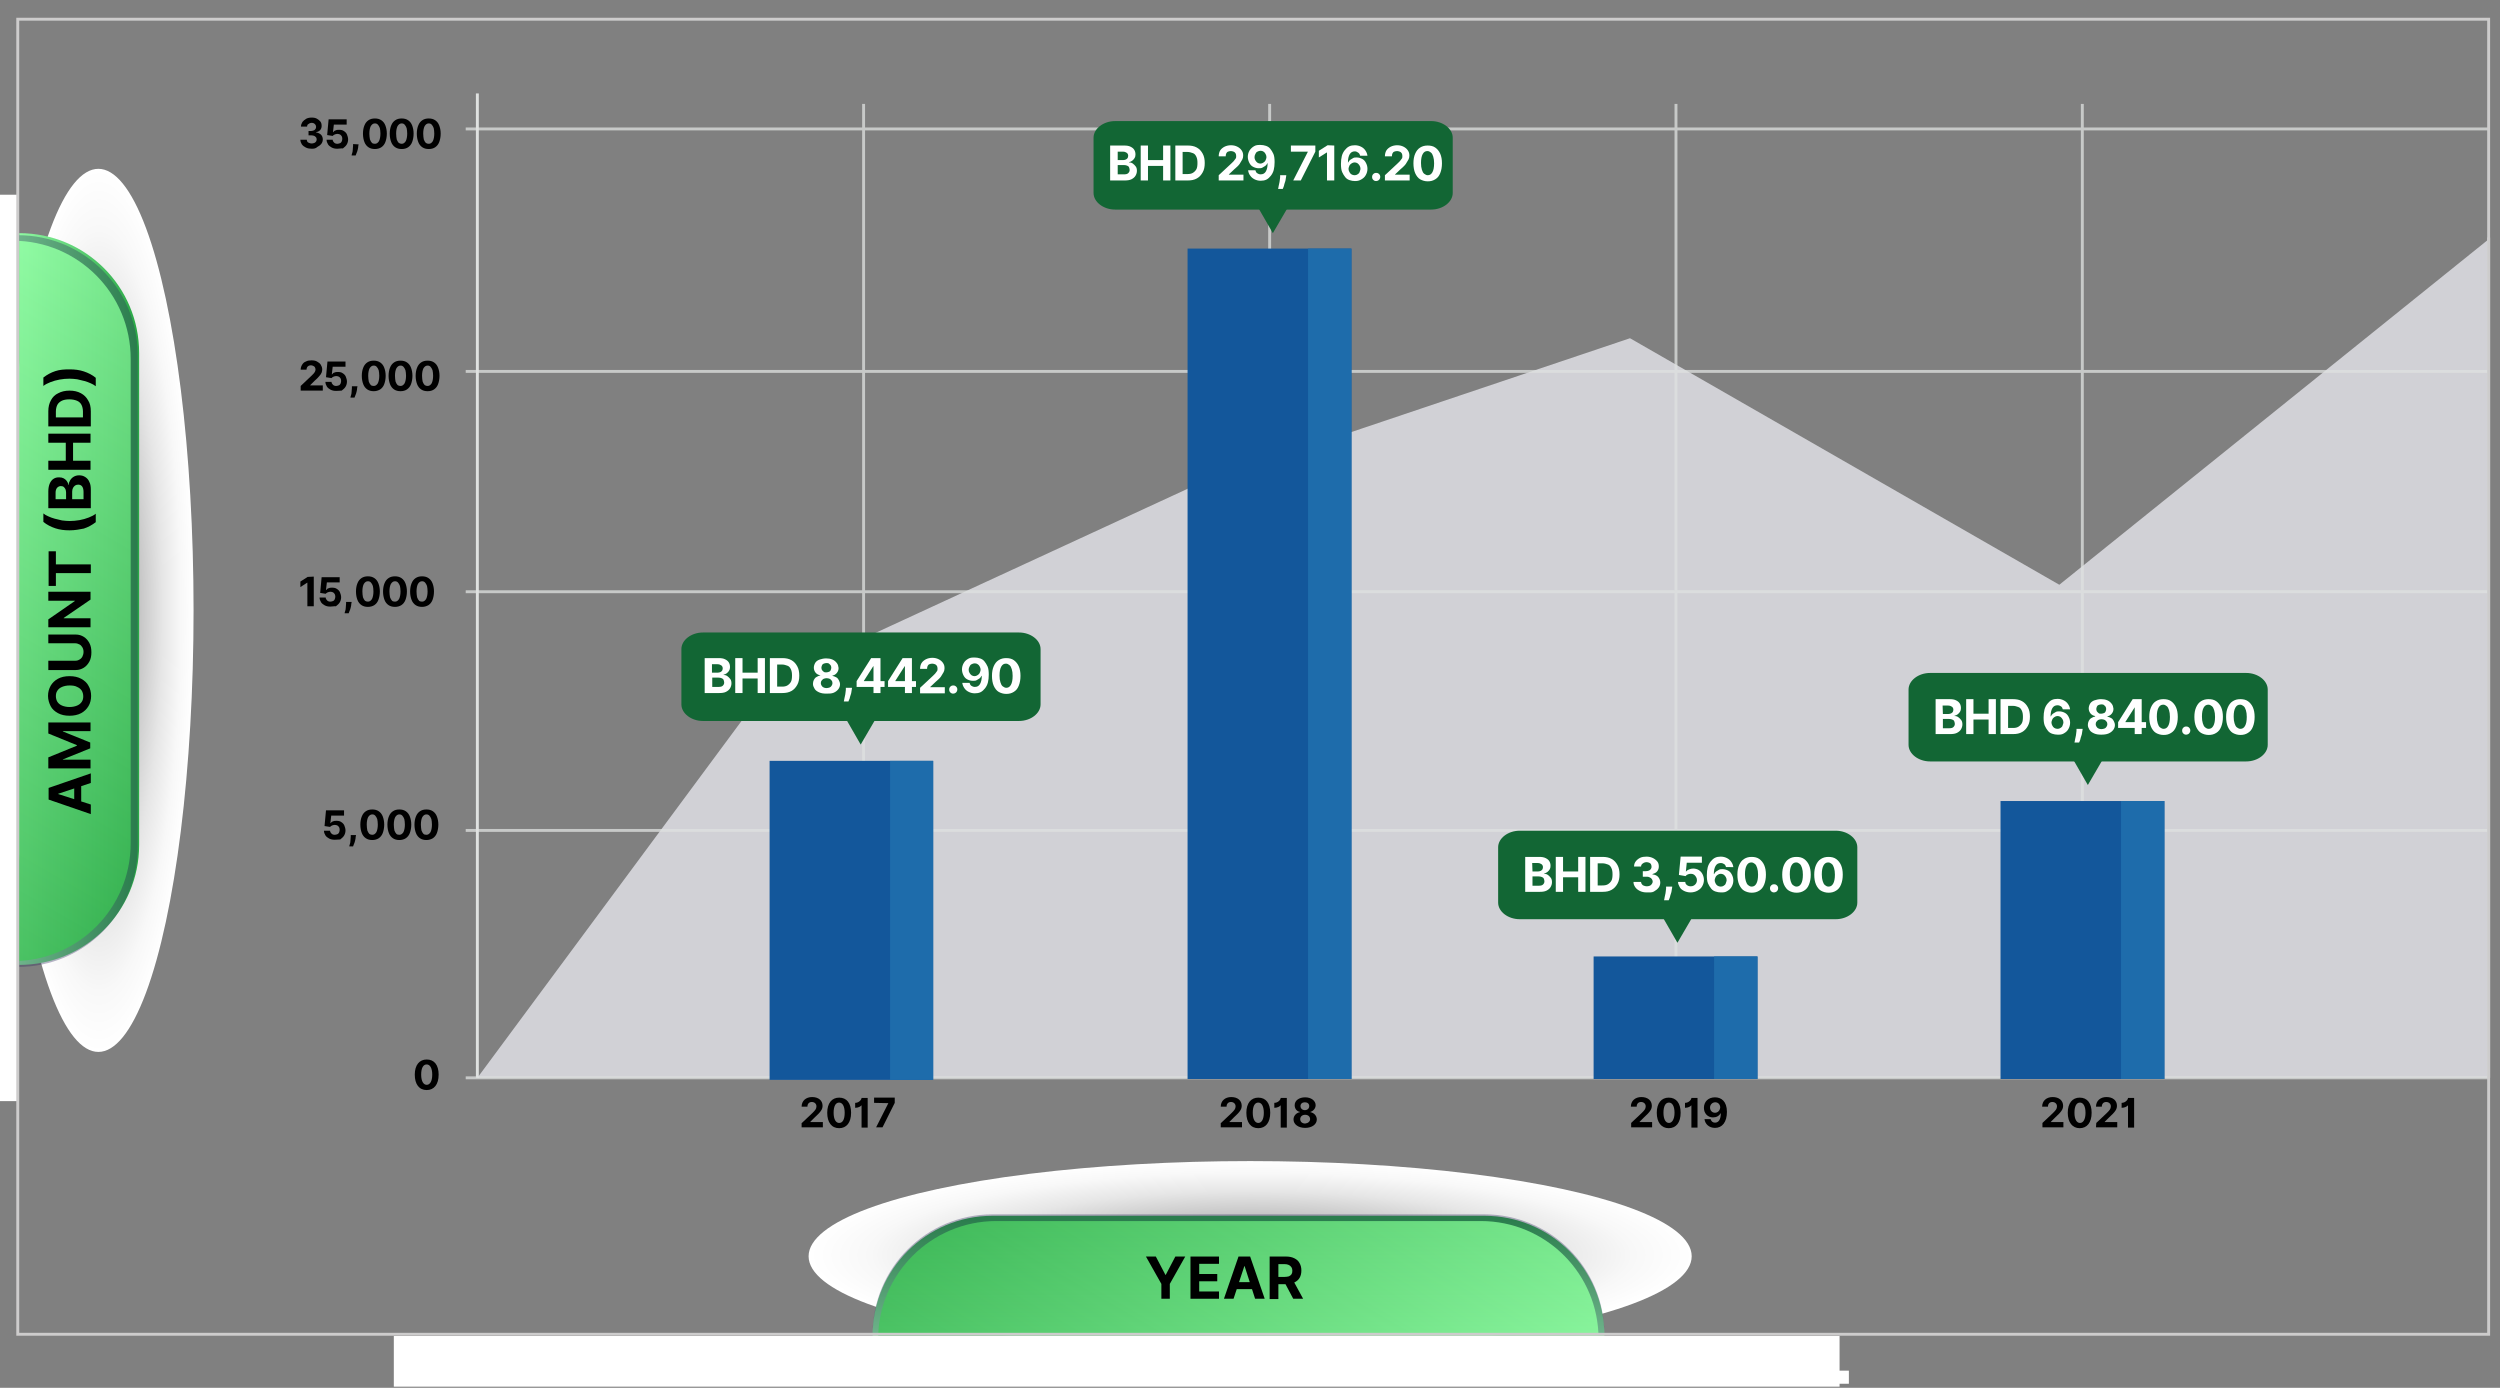 <svg xmlns="http://www.w3.org/2000/svg" xmlns:xlink="http://www.w3.org/1999/xlink" id="Layer_1" x="0px" y="0px" viewBox="0 0 858.9 476.8" style="enable-background:new 0 0 858.9 476.8;" xml:space="preserve">
<rect x="0" y="0" width="858.9" height="476.8" fill="#808080" stroke="none"/>
<style type="text/css">
	.st0{opacity:0.82;fill:#E2E3E9;enable-background:new    ;}
	.st1{fill:none;stroke:#DFE1E0;stroke-miterlimit:10;}
	.st2{opacity:0.75;}
	.st3{fill:#13579B;}
	.st4{fill:#1E6CAB;}
	.st5{fill:#231F20;}
	.st6{fill:none;stroke:#CDCCCC;stroke-miterlimit:10;}
	.st7{fill:url(#SVGID_1_);}
	.st8{fill:url(#SVGID_2_);}
	.st9{opacity:0.68;}
	.st10{opacity:0.5;}
	.st11{fill:#2B275B;}
	.st12{fill:url(#SVGID_3_);}
	.st13{fill:url(#SVGID_4_);}
	.st14{fill:url(#SVGID_5_);}
	.st15{fill:url(#SVGID_6_);}
	.st16{fill:#FFFFFF;}
	.st17{fill:#126634;}
</style>
<polygon class="st0" points="164,370.3 264.9,234 412.4,165.9 560,116.2 707.5,200.9 855,82.2 855,370.3 "></polygon>
<g>
	<path d="M275.5,385.8l3.6-3.4c0.9-0.9,1.4-1.4,1.4-2.3s-0.7-1.5-1.6-1.5s-1.5,0.6-1.5,1.6h-2c0-2,1.5-3.3,3.6-3.3   c2.2,0,3.6,1.2,3.6,3c0,1.2-0.6,2.1-2.7,4l-1.5,1.5v0.1h4.3v1.8h-7.3v-1.5L275.5,385.8L275.5,385.8z"></path>
	<path d="M284.2,382.3c0-3.3,1.6-5.2,4.1-5.2c2.6,0,4.1,1.9,4.1,5.2c0,3.4-1.6,5.3-4.1,5.3C285.7,387.6,284.2,385.6,284.2,382.3z    M290.2,382.3c0-2.3-0.8-3.5-1.9-3.5c-1.2,0-1.9,1.2-1.9,3.5s0.8,3.5,1.9,3.5C289.5,385.8,290.2,384.6,290.2,382.3z"></path>
	<path d="M298.1,387.4H296v-7.6h-0.1c-0.2,0.3-1,0.8-2.1,0.8v-1.7c1.3,0,2.2-1.1,2.2-1.7h2.1V387.4z"></path>
	<path d="M305.2,379L305.2,379l-4.9-0.1v-1.8h7.1v1.8l-4.2,8.4H301L305.2,379z"></path>
</g>
<g>
	<g>
		<path d="M419.5,385.8l3.6-3.4c0.9-0.9,1.4-1.4,1.4-2.3s-0.7-1.5-1.6-1.5s-1.5,0.6-1.5,1.6h-2c0-2,1.5-3.3,3.6-3.3    c2.2,0,3.6,1.2,3.6,3c0,1.2-0.6,2.1-2.7,4l-1.5,1.5v0.1h4.3v1.8h-7.3v-1.5L419.5,385.8L419.5,385.8z"></path>
		<path d="M428.2,382.3c0-3.3,1.6-5.2,4.1-5.2c2.6,0,4.1,1.9,4.1,5.2c0,3.4-1.6,5.3-4.1,5.3C429.7,387.6,428.2,385.6,428.2,382.3z     M434.2,382.3c0-2.3-0.8-3.5-1.9-3.5c-1.2,0-1.9,1.2-1.9,3.5s0.8,3.5,1.9,3.5S434.2,384.6,434.2,382.3z"></path>
		<path d="M442.1,387.4H440v-7.6h-0.1c-0.2,0.3-1,0.8-2.1,0.8v-1.7c1.3,0,2.2-1.1,2.2-1.7h2.1V387.4L442.1,387.4z"></path>
		<path d="M444.4,384.6c0-1.3,1-2.3,2.2-2.5V382c-1.1-0.2-1.8-1.1-1.8-2.3c0-1.6,1.5-2.7,3.6-2.7s3.6,1.2,3.6,2.7    c0,1.1-0.8,2-1.8,2.3v0.1c1.2,0.2,2.2,1.2,2.2,2.5c0,1.7-1.7,2.9-4,2.9S444.4,386.3,444.4,384.6z M450.1,384.5    c0-0.9-0.7-1.5-1.7-1.5s-1.7,0.6-1.7,1.5s0.7,1.5,1.7,1.5C449.4,385.9,450.1,385.3,450.1,384.5z M449.8,380c0-0.8-0.6-1.3-1.5-1.3    s-1.5,0.5-1.5,1.3s0.6,1.4,1.5,1.4S449.8,380.8,449.8,380z"></path>
	</g>
</g>
<line class="st1" x1="164" y1="32.1" x2="164" y2="370.3"></line>
<g class="st2">
	<g>
		<line class="st1" x1="160" y1="127.6" x2="855" y2="127.6"></line>
		<path class="st1" d="M160,44.3h695H160z"></path>
		<line class="st1" x1="160" y1="203.3" x2="855" y2="203.3"></line>
		<line class="st1" x1="160" y1="285.3" x2="855" y2="285.3"></line>
		<line class="st1" x1="160" y1="370.3" x2="855" y2="370.3"></line>
		<line class="st1" x1="296.7" y1="35.7" x2="296.7" y2="370.2"></line>
		<line class="st1" x1="436.2" y1="35.7" x2="436.2" y2="370.2"></line>
		<line class="st1" x1="575.8" y1="35.7" x2="575.8" y2="370.2"></line>
		<line class="st1" x1="715.4" y1="35.7" x2="715.4" y2="370.2"></line>
	</g>
	<line class="st1" x1="855" y1="81.6" x2="855" y2="370.3"></line>
</g>
<g>
	<g>
		<path d="M560.4,385.8l3.6-3.4c0.9-0.9,1.4-1.4,1.4-2.3s-0.7-1.5-1.6-1.5s-1.5,0.6-1.5,1.6h-2c0-2,1.5-3.3,3.6-3.3    c2.2,0,3.6,1.2,3.6,3c0,1.2-0.6,2.1-2.7,4l-1.5,1.5v0.1h4.3v1.8h-7.2L560.4,385.8L560.4,385.8z"></path>
		<path d="M569.2,382.3c0-3.3,1.6-5.2,4.1-5.2c2.6,0,4.1,1.9,4.1,5.2c0,3.4-1.6,5.3-4.1,5.3C570.8,387.6,569.2,385.6,569.2,382.3z     M575.3,382.3c0-2.3-0.8-3.5-1.9-3.5c-1.2,0-1.9,1.2-1.9,3.5s0.8,3.5,1.9,3.5C574.4,385.8,575.3,384.6,575.3,382.3z"></path>
		<path d="M583.2,387.4h-2.1v-7.6H581c-0.2,0.3-1,0.8-2.1,0.8v-1.7c1.3,0,2.2-1.1,2.2-1.7h2.1V387.4L583.2,387.4z"></path>
		<path d="M593.3,382c0,3.5-1.6,5.5-4.1,5.5c-2,0-3.4-1.3-3.6-3h2.1c0.2,0.7,0.7,1.2,1.5,1.2c1.3,0,2-1.2,2-3.2h-0.1    c-0.5,0.9-1.4,1.4-2.6,1.4c-1.8,0-3.1-1.4-3.1-3.3c0-2.1,1.5-3.6,3.8-3.6C591.3,377,593.3,378.3,593.3,382z M587.5,380.5    c0,1,0.7,1.8,1.7,1.8s1.7-0.8,1.8-1.8c0-1-0.7-1.8-1.7-1.8S587.5,379.5,587.5,380.5z"></path>
	</g>
</g>
<g>
	<g>
		<path d="M701.7,385.8l3.6-3.4c0.9-0.9,1.4-1.4,1.4-2.3s-0.7-1.5-1.6-1.5s-1.5,0.6-1.5,1.6h-2c0-2,1.5-3.3,3.6-3.3    c2.2,0,3.6,1.2,3.6,3c0,1.2-0.6,2.1-2.7,4l-1.5,1.5v0.1h4.3v1.8h-7.2L701.7,385.8L701.7,385.8z"></path>
		<path d="M710.4,382.3c0-3.3,1.6-5.2,4.1-5.2c2.6,0,4.1,1.9,4.1,5.2c0,3.4-1.6,5.3-4.1,5.3C712,387.6,710.4,385.6,710.4,382.3z     M716.5,382.3c0-2.3-0.8-3.5-1.9-3.5c-1.2,0-1.9,1.2-1.9,3.5s0.8,3.5,1.9,3.5S716.5,384.6,716.5,382.3z"></path>
		<path d="M720.2,385.8l3.6-3.4c0.9-0.9,1.4-1.4,1.4-2.3s-0.7-1.5-1.6-1.5s-1.5,0.6-1.5,1.6h-2c0-2,1.5-3.3,3.6-3.3    c2.2,0,3.6,1.2,3.6,3c0,1.2-0.6,2.1-2.7,4l-1.5,1.5v0.1h4.3v1.8h-7.3L720.2,385.8L720.2,385.8L720.2,385.8z"></path>
		<path d="M733.2,387.4h-2.1v-7.6H731c-0.2,0.3-1,0.8-2.1,0.8v-1.7c1.3,0,2.2-1.1,2.2-1.7h2.1V387.4L733.2,387.4z"></path>
	</g>
</g>
<polygon class="st3" points="408,85.4 408,180.5 408,275.6 408,370.7 464.3,370.7 464.3,275.6 464.3,180.5 464.3,85.4 "></polygon>
<polygon class="st4" points="449.4,85.4 449.4,180.5 449.4,275.6 449.4,370.7 464.3,370.7 464.3,275.6 464.3,180.5 464.3,85.4 "></polygon>
<polygon class="st3" points="547.5,328.6 547.5,342.6 547.5,356.7 547.5,370.7 603.8,370.7 603.8,356.7 603.8,342.6 603.8,328.6 "></polygon>
<polygon class="st4" points="588.9,328.6 588.9,342.6 588.9,356.7 588.9,370.7 603.8,370.7 603.8,356.7 603.8,342.6 603.8,328.6 "></polygon>
<polygon class="st3" points="687.3,275.2 687.3,307 687.3,338.9 687.3,370.7 743.6,370.7 743.6,338.9 743.6,307 743.6,275.2 "></polygon>
<polygon class="st4" points="728.7,275.2 728.7,307 728.7,338.9 728.7,370.7 743.6,370.7 743.6,338.9 743.6,307 743.6,275.2 "></polygon>
<polygon class="st3" points="264.4,261.4 264.4,297.6 264.4,334.8 264.4,371 320.6,371 320.6,334.8 320.6,297.6 320.6,261.4 "></polygon>
<polygon class="st4" points="305.8,261.4 305.8,297.6 305.8,334.8 305.8,371 320.6,371 320.6,334.8 320.6,297.6 320.6,261.4 "></polygon>
<g>
	<path class="st5" d="M31.4,223.9l2.6,1v2.2l-11.4-4.9v-1.7l11.4-4.9v2.3l-2.6,1.1V223.9z M29.7,223.3v-3.5l-3.1,1.2   c-0.5,0.2-1,0.4-1.5,0.5c0.6,0.2,1.1,0.3,1.6,0.5L29.7,223.3z"></path>
	<path class="st5" d="M22.6,211.4l5.9-2.4c0.9-0.4,1.7-0.6,2.5-0.8c-0.5-0.1-0.8-0.2-1.1-0.3s-0.8-0.3-1.5-0.6l-5.8-2.3v-2.9H34v2   h-6.8c-0.8,0-1.7,0-2.8-0.1v0.1c0.9,0.2,1.8,0.5,2.8,0.9l6.8,2.6v1.4l-7,2.7c-0.8,0.3-1.6,0.6-2.6,0.8v0.1c0.9-0.1,1.8-0.1,2.9-0.1   H34v1.9H22.6V211.4z"></path>
	<path class="st5" d="M28.4,188.1c0.9,0,1.8,0.2,2.6,0.6c1,0.5,1.9,1.2,2.4,2.1c0.6,0.9,0.9,2,0.9,3.3c0,2.1-0.7,3.7-2.1,4.8   c-1.1,0.9-2.4,1.3-3.8,1.3c-1,0-2-0.2-2.9-0.7c-0.7-0.4-1.3-0.8-1.7-1.4c-0.4-0.6-0.8-1.2-1-1.8s-0.3-1.4-0.3-2.2   c0-1,0.2-1.8,0.5-2.5s0.7-1.3,1.3-1.8s1.2-0.9,1.9-1.2C26.9,188.4,27.5,188.1,28.4,188.1z M28.4,190.3c-0.8,0-1.5,0.2-2.2,0.5   s-1.1,0.8-1.5,1.5s-0.5,1.3-0.5,2s0.2,1.3,0.5,2s0.8,1.1,1.4,1.4s1.3,0.5,2.1,0.5s1.5-0.2,2.1-0.5s1.1-0.8,1.5-1.4   c0.4-0.6,0.5-1.3,0.5-2c0-1.1-0.4-2.1-1.1-2.8C30.5,190.8,29.6,190.3,28.4,190.3z"></path>
	<path class="st5" d="M22.6,184.3H29c0.6,0,1,0,1.3-0.1c0.4-0.1,0.7-0.2,1-0.4s0.6-0.5,0.8-0.9c0.2-0.4,0.3-0.8,0.3-1.2   s-0.1-0.8-0.2-1.1c-0.1-0.3-0.4-0.6-0.7-0.9s-0.6-0.4-1-0.5c-0.3-0.1-0.7-0.1-1.4-0.1h-6.5v-2h6.1c0.8,0,1.3,0,1.7,0.1   c0.6,0.1,1.2,0.2,1.6,0.5c0.5,0.2,0.9,0.6,1.2,0.9s0.6,0.8,0.8,1.3s0.3,1.1,0.3,1.8s-0.1,1.4-0.4,2s-0.6,1.1-1.1,1.5   s-1,0.7-1.6,0.8s-1.4,0.2-2.4,0.2h-6.2C22.6,186.1,22.6,184.3,22.6,184.3z"></path>
	<path class="st5" d="M22.6,172l7-4.5c0.6-0.4,1.3-0.7,2.1-1.1c-0.9,0.1-1.7,0.1-2.3,0.1h-6.8v-2H34v2.6l-6.9,4.5   c-0.3,0.2-0.7,0.4-1.1,0.7c-0.3,0.2-0.7,0.3-1.2,0.5c0.5,0,1.3-0.1,2.3-0.1h7v2H22.6V172z"></path>
	<path class="st5" d="M22.6,154.1h1.8v3.4H34v2h-9.5v3.4h-1.8v-8.8L22.6,154.1L22.6,154.1z"></path>
	<path class="st5" d="M22,146.3l0.8-1.4c0.6,0.4,1.1,0.7,1.5,0.9c0.5,0.3,1,0.5,1.5,0.7s1.1,0.3,1.7,0.4s1.2,0.1,1.7,0.1   c1.1,0,2.1-0.2,3.2-0.5c1.1-0.3,2.2-0.9,3.2-1.6l0.9,1.3c-1.2,0.8-2.4,1.4-3.6,1.8c-1.3,0.4-2.4,0.5-3.5,0.5   c-0.9,0-1.8-0.1-2.7-0.3c-0.9-0.2-1.8-0.5-2.6-0.9C23.4,147.1,22.8,146.8,22,146.3z"></path>
	<path class="st5" d="M22.6,143.4v-3.9c0-1,0.1-1.8,0.3-2.3c0.2-0.5,0.6-0.9,1-1.2s1-0.5,1.6-0.5s1.1,0.2,1.5,0.5s0.8,0.8,1,1.5   c0.1-0.7,0.4-1.3,0.9-1.8s1.1-0.7,1.9-0.7c0.5,0,1,0.1,1.5,0.4s0.8,0.6,1.1,1.1c0.2,0.3,0.3,0.7,0.4,1.2s0.2,1,0.2,1.6v4.1   L22.6,143.4L22.6,143.4z M27.3,141.4v-2c0-0.2,0-0.5-0.1-0.7c0-0.2-0.1-0.4-0.3-0.5s-0.3-0.3-0.5-0.4s-0.4-0.1-0.6-0.1   c-0.3,0-0.5,0.1-0.8,0.2c-0.2,0.2-0.4,0.4-0.5,0.6s-0.2,0.6-0.2,1.1v1.9h3V141.4z M32.3,141.4v-2c0-0.5-0.1-1-0.2-1.3   c-0.1-0.3-0.3-0.6-0.6-0.7c-0.3-0.1-0.6-0.3-0.9-0.3s-0.6,0.1-0.8,0.2c-0.2,0.1-0.4,0.4-0.6,0.7s-0.2,0.7-0.2,1.3v2.1H32.3z"></path>
	<path class="st5" d="M34,132.9H22.6v-2h4.5v-5.2h-4.5v-2H34v2h-5.1v5.2H34V132.9z"></path>
	<path class="st5" d="M22.6,121v-3.3c0-1.2,0.1-2.1,0.2-2.7c0.2-0.6,0.4-1.2,0.7-1.8s0.8-1,1.2-1.3c0.5-0.4,1-0.6,1.6-0.8   s1.2-0.3,1.9-0.3c0.8,0,1.5,0.1,2.1,0.4s1.2,0.6,1.7,1s0.9,0.9,1.1,1.3c0.2,0.3,0.3,0.7,0.4,1.1c0.2,0.8,0.3,1.7,0.3,2.6v3.8   C33.8,121,22.6,121,22.6,121z M32.2,119v-1.4c0-1-0.1-1.8-0.4-2.4c-0.3-0.7-0.8-1.3-1.4-1.7s-1.3-0.6-2.2-0.6   c-0.8,0-1.5,0.2-2.1,0.5s-1,0.9-1.3,1.5s-0.4,1.5-0.4,2.6v1.4L32.2,119L32.2,119z"></path>
	<path class="st5" d="M22.8,109.9l-0.8-1.4c0.8-0.5,1.5-1,2.1-1.2c0.8-0.4,1.7-0.7,2.6-0.9s1.8-0.3,2.7-0.3c1.1,0,2.3,0.2,3.5,0.5   c1.3,0.4,2.5,1,3.6,1.8l-0.9,1.4c-1-0.7-2.1-1.3-3.1-1.6c-1.1-0.3-2.2-0.5-3.2-0.5c-0.6,0-1.2,0.1-1.9,0.2   c-0.6,0.1-1.2,0.2-1.7,0.4s-0.9,0.4-1.4,0.6S23.4,109.5,22.8,109.9z"></path>
</g>
<rect x="12" y="92.6" class="st6" width="32.5" height="148"></rect>
<g>
	
		<radialGradient id="SVGID_1_" cx="412.666" cy="656.705" r="92.007" gradientTransform="matrix(1.009905e-16 -1.649 -0.355 -2.175585e-17 267.127 890.309)" gradientUnits="userSpaceOnUse">
		<stop offset="0" style="stop-color:#787878"></stop>
		<stop offset="0.197" style="stop-color:#9E9E9E"></stop>
		<stop offset="0.446" style="stop-color:#C8C8C8"></stop>
		<stop offset="0.671" style="stop-color:#E6E6E6"></stop>
		<stop offset="0.863" style="stop-color:#F8F8F8"></stop>
		<stop offset="1" style="stop-color:#FFFFFF"></stop>
	</radialGradient>
	<ellipse class="st7" cx="33.8" cy="209.7" rx="32.7" ry="151.7"></ellipse>
	
		<linearGradient id="SVGID_2_" gradientUnits="userSpaceOnUse" x1="298.194" y1="1493.886" x2="298.194" y2="1453.061" gradientTransform="matrix(6.123234e-17 -1 -1 -6.123234e-17 1499.751 503.994)">
		<stop offset="0" style="stop-color:#92FCA5"></stop>
		<stop offset="1" style="stop-color:#2AA846"></stop>
	</linearGradient>
	<path class="st8" d="M47.8,121.3v169c0,22.7-18.4,41.2-41.2,41.2v-44V80.1l0,0C29.4,80.1,47.8,98.5,47.8,121.3z"></path>
</g>
<g class="st9">
	<g class="st10">
		<path class="st11" d="M47.3,122v169c0,22.7-18.4,41.2-41.2,41.2v-44V80.8l0,0C28.8,80.8,47.3,99.2,47.3,122z"></path>
	</g>
	<g>
		
			<linearGradient id="SVGID_3_" gradientUnits="userSpaceOnUse" x1="69.475" y1="-1082.228" x2="-40.408" y2="-1272.551" gradientTransform="matrix(1 0 0 -1 0 -968.221)">
			<stop offset="0" style="stop-color:#92FCA5"></stop>
			<stop offset="1" style="stop-color:#2AA846"></stop>
		</linearGradient>
		<path class="st12" d="M44.9,123.3v166.4c0,22.4-18.1,40.5-40.5,40.5v-43.3V82.7l0,0C26.8,82.7,44.9,100.9,44.9,123.3z"></path>
	</g>
</g>
<g>
	<path d="M31.2,276.4v3.3l-14.5-5v-4l14.5-5v3.3L20,272.7v0.1L31.2,276.4z M25.5,276.7v-7.8h2.4v7.8H25.5z"></path>
	<path d="M16.6,264v-3.8l9.8-4V256l-9.8-4v-3.8h14.5v3h-9.5v0.1l9.4,3.8v2l-9.4,3.8v0.1h9.5v3H16.6z"></path>
	<path d="M23.9,232.3c1.6,0,2.9,0.3,4,0.9s2,1.4,2.5,2.4c0.6,1,0.9,2.2,0.9,3.5s-0.3,2.5-0.9,3.5s-1.4,1.8-2.5,2.4s-2.5,0.9-4,0.9   c-1.6,0-2.9-0.3-4-0.9s-2-1.4-2.5-2.4s-0.9-2.2-0.9-3.5s0.3-2.4,0.9-3.5c0.6-1,1.4-1.8,2.5-2.4S22.3,232.3,23.9,232.3z M23.9,235.5   c-1,0-1.9,0.2-2.6,0.5s-1.2,0.7-1.6,1.3s-0.5,1.2-0.5,1.9s0.2,1.4,0.5,1.9c0.4,0.6,0.9,1,1.6,1.3s1.6,0.5,2.6,0.5s1.9-0.2,2.6-0.5   s1.2-0.7,1.6-1.3s0.5-1.2,0.5-1.9s-0.2-1.4-0.5-1.9c-0.4-0.6-0.9-1-1.6-1.3C25.8,235.6,24.9,235.5,23.9,235.5z"></path>
	<path d="M16.6,221.1V218H26c1.1,0,2,0.3,2.8,0.8s1.4,1.2,1.9,2.1s0.7,2,0.7,3.2s-0.2,2.3-0.7,3.2s-1.1,1.6-1.9,2.1   s-1.7,0.8-2.8,0.8h-9.4V227h9.2c0.6,0,1-0.1,1.5-0.4c0.4-0.2,0.8-0.6,1-1s0.4-1,0.4-1.6s-0.1-1.1-0.4-1.6s-0.6-0.8-1-1   s-0.9-0.4-1.5-0.4h-9.2C16.6,221,16.6,221.1,16.6,221.1z"></path>
	<path d="M16.6,203.3h14.5v2.7l-9.2,6.3v0.1h9.2v3.1H16.6v-2.7l9.1-6.3v-0.1h-9.1V203.3z"></path>
	<path d="M19.2,201.3h-2.5v-11.9h2.5v4.5h12v3h-12V201.3z"></path>
	<path d="M23.9,182.2c-1.8,0-3.4-0.2-4.9-0.7s-2.9-1.2-4.1-2.2v-2.9c0.5,0.4,1,0.7,1.7,1s1.4,0.6,2.2,0.8s1.6,0.4,2.5,0.6   c0.9,0.1,1.7,0.2,2.6,0.2c1.1,0,2.3-0.1,3.4-0.3s2.2-0.5,3.2-0.9s1.8-0.8,2.4-1.3v2.9c-1.3,1-2.6,1.7-4.1,2.2   C27.3,181.9,25.7,182.2,23.9,182.2z"></path>
	<path d="M31.2,174.6H16.6v-5.8c0-1.1,0.2-2,0.5-2.7s0.8-1.3,1.3-1.6c0.6-0.4,1.2-0.5,1.9-0.5c0.6,0,1.1,0.1,1.5,0.3   s0.8,0.5,1.1,0.9c0.3,0.4,0.5,0.8,0.6,1.4h0.1c0-0.6,0.2-1.1,0.5-1.6s0.7-0.9,1.2-1.2s1.1-0.5,1.9-0.5s1.5,0.2,2.1,0.6   c0.6,0.4,1.1,0.9,1.4,1.7c0.4,0.7,0.5,1.7,0.5,2.7V174.6z M22.7,171.5v-2.3c0-0.4-0.1-0.8-0.2-1.1s-0.4-0.6-0.6-0.8s-0.6-0.3-1-0.3   c-0.5,0-0.9,0.2-1.3,0.6c-0.3,0.4-0.5,0.9-0.5,1.6v2.3H22.7z M28.7,171.5V169c0-0.9-0.2-1.5-0.5-1.9s-0.8-0.6-1.3-0.6   c-0.4,0-0.8,0.1-1.1,0.3c-0.3,0.2-0.5,0.5-0.7,0.8c-0.2,0.4-0.3,0.8-0.3,1.3v2.6L28.7,171.5L28.7,171.5z"></path>
	<path d="M31.2,161.4H16.6v-3.1h6v-6.2h-6V149h14.5v3.1h-6v6.2h6v3.1L31.2,161.4L31.2,161.4z"></path>
	<path d="M31.2,141.3v5.2H16.6v-5.2c0-1.5,0.3-2.7,0.9-3.8s1.4-1.9,2.5-2.4c1.1-0.6,2.4-0.9,3.9-0.9s2.8,0.3,3.9,0.9   c1.1,0.6,1.9,1.4,2.5,2.5C30.9,138.5,31.2,139.8,31.2,141.3z M28.5,143.4v-2c0-0.9-0.2-1.7-0.5-2.3s-0.8-1.1-1.5-1.4   c-0.7-0.3-1.6-0.5-2.7-0.5s-2,0.2-2.6,0.5s-1.2,0.8-1.5,1.4c-0.3,0.6-0.5,1.4-0.5,2.3v2H28.5z"></path>
	<path d="M23.9,126.9c1.8,0,3.4,0.2,4.9,0.7c1.5,0.5,2.9,1.2,4.1,2.2v2.9c-0.5-0.4-1-0.7-1.7-1s-1.4-0.6-2.2-0.8s-1.6-0.4-2.5-0.6   c-0.9-0.1-1.7-0.2-2.6-0.2c-1.1,0-2.3,0.1-3.4,0.3s-2.2,0.5-3.2,0.9s-1.8,0.8-2.4,1.3v-2.9c1.3-1,2.6-1.7,4.1-2.2   S22.1,126.9,23.9,126.9z"></path>
</g>
<g>
	<g>
		
			<radialGradient id="SVGID_4_" cx="1650.646" cy="1342.613" r="92.007" gradientTransform="matrix(-1.649 0 0 0.355 3151.86 -45.431)" gradientUnits="userSpaceOnUse">
			<stop offset="0" style="stop-color:#787878"></stop>
			<stop offset="0.197" style="stop-color:#9E9E9E"></stop>
			<stop offset="0.446" style="stop-color:#C8C8C8"></stop>
			<stop offset="0.671" style="stop-color:#E6E6E6"></stop>
			<stop offset="0.863" style="stop-color:#F8F8F8"></stop>
			<stop offset="1" style="stop-color:#FFFFFF"></stop>
		</radialGradient>
		<ellipse class="st13" cx="429.5" cy="431.6" rx="151.7" ry="32.7"></ellipse>
		
			<linearGradient id="SVGID_5_" gradientUnits="userSpaceOnUse" x1="2340.094" y1="1737.646" x2="2340.094" y2="1696.821" gradientTransform="matrix(-1 0 0 1 2765.544 -1278.054)">
			<stop offset="0" style="stop-color:#92FCA5"></stop>
			<stop offset="1" style="stop-color:#2AA846"></stop>
		</linearGradient>
		<path class="st14" d="M341,417.7h169c22.7,0,41.2,18.4,41.2,41.2h-44H299.8l0,0C299.8,436.1,318.3,417.7,341,417.7z"></path>
	</g>
	<g class="st9">
		<g class="st10">
			<path class="st11" d="M341,417.2h169c22.7,0,41.2,18.4,41.2,41.2h-44H299.8l0,0C299.8,435.6,318.2,417.2,341,417.2z"></path>
		</g>
		<g>
			
				<linearGradient id="SVGID_6_" gradientUnits="userSpaceOnUse" x1="-165.813" y1="829.197" x2="-290.538" y2="901.207" gradientTransform="matrix(6.123234e-17 -1 -1 -6.123234e-17 1293.33 221.697)">
				<stop offset="0" style="stop-color:#92FCA5"></stop>
				<stop offset="1" style="stop-color:#2AA846"></stop>
			</linearGradient>
			<path class="st15" d="M342.3,419.5h166.4c22.4,0,40.5,18.1,40.5,40.5h-43.3H301.7l0,0C301.7,437.7,319.9,419.5,342.3,419.5z"></path>
		</g>
	</g>
	<g>
		<path d="M393.7,431.7h3.4l3.3,6.3h0.1l3.3-6.3h3.4l-5.3,9.4v5.1H399v-5.1L393.7,431.7z"></path>
		<path d="M409,446.2v-14.5h9.8v2.5H412v3.5h6.2v2.5H412v3.5h6.8v2.5H409z"></path>
		<path d="M423.8,446.2h-3.3l5-14.5h4l5,14.5h-3.3l-3.6-11.2h-0.1L423.8,446.2z M423.6,440.5h7.8v2.4h-7.8V440.5z"></path>
		<path d="M436.2,446.2v-14.5h5.7c1.1,0,2,0.2,2.8,0.6s1.4,0.9,1.8,1.7c0.4,0.7,0.6,1.5,0.6,2.5s-0.2,1.8-0.6,2.5s-1,1.2-1.8,1.6    s-1.7,0.6-2.9,0.6H438v-2.5h3.3c0.6,0,1.1-0.1,1.5-0.2c0.4-0.2,0.7-0.4,0.9-0.7c0.2-0.3,0.3-0.7,0.3-1.2s-0.1-0.9-0.3-1.2    c-0.2-0.3-0.5-0.6-0.9-0.8c-0.4-0.2-0.9-0.3-1.5-0.3h-2.1v12h-3L436.2,446.2L436.2,446.2z M444.1,439.6l3.6,6.6h-3.4l-3.5-6.6    H444.1z"></path>
	</g>
</g>
<rect x="348.5" y="470.9" class="st16" width="286.7" height="4.5"></rect>
<rect x="135.3" y="459" class="st16" width="496.7" height="17.4"></rect>
<rect x="-1.5" y="66.9" class="st16" width="7.9" height="311.4"></rect>
<g>
	<g>
		<path class="st17" d="M357.5,242c0,3.1-3.4,5.7-7.4,5.7H241.5c-4,0-7.4-2.6-7.4-5.7v-19c0-3.1,3.4-5.7,7.4-5.7h108.6    c4,0,7.4,2.6,7.4,5.7V242z"></path>
	</g>
	<polygon class="st17" points="289.6,245.2 295.7,255.8 302,245  "></polygon>
</g>
<g>
	<g>
		<path class="st17" d="M499.1,66.3c0,3.1-3.4,5.7-7.4,5.7H383.1c-4,0-7.4-2.6-7.4-5.7v-19c0-3.1,3.4-5.7,7.4-5.7h108.6    c4,0,7.4,2.6,7.4,5.7V66.3z"></path>
	</g>
	<polygon class="st17" points="431.2,69.5 437.3,80.1 443.6,69.3  "></polygon>
</g>
<g>
	<g>
		<path class="st17" d="M638.1,310.1c0,3.1-3.4,5.7-7.4,5.7H522.1c-4,0-7.4-2.6-7.4-5.7v-19c0-3.1,3.4-5.7,7.4-5.7h108.6    c4,0,7.4,2.6,7.4,5.7V310.1z"></path>
	</g>
	<polygon class="st17" points="570.2,313.3 576.3,323.9 582.6,313.1  "></polygon>
</g>
<rect x="6.1" y="6.6" class="st6" width="848.9" height="451.8"></rect>
<g>
	<g>
		<g>
			<path class="st16" d="M242.1,238.1v-12h4.8c0.9,0,1.6,0.1,2.2,0.4s1,0.6,1.3,1.1s0.4,1,0.4,1.6c0,0.5-0.1,0.9-0.3,1.2     s-0.4,0.6-0.8,0.9s-0.7,0.4-1.1,0.5v0.1c0.5,0,0.9,0.1,1.3,0.4s0.7,0.6,1,1s0.4,0.9,0.4,1.5s-0.2,1.2-0.5,1.7s-0.8,0.9-1.4,1.2     s-1.4,0.4-2.3,0.4L242.1,238.1L242.1,238.1z M244.7,231.1h1.9c0.3,0,0.7-0.1,0.9-0.2s0.5-0.3,0.6-0.5s0.2-0.5,0.2-0.8     c0-0.4-0.2-0.8-0.5-1s-0.7-0.4-1.3-0.4h-1.9v2.9H244.7z M244.7,236h2.1c0.7,0,1.2-0.1,1.5-0.4s0.5-0.6,0.5-1.1     c0-0.3-0.1-0.6-0.2-0.9s-0.4-0.5-0.7-0.6s-0.6-0.2-1.1-0.2h-2.1V236z"></path>
			<path class="st16" d="M252.6,238.1v-12h2.5v5h5.2v-5h2.5v12h-2.5v-5h-5.2v5H252.6z"></path>
			<path class="st16" d="M268.8,238.1h-4.3v-12h4.3c1.2,0,2.2,0.2,3.1,0.7s1.5,1.2,2,2.1s0.7,2,0.7,3.2c0,1.3-0.2,2.3-0.7,3.2     s-1.1,1.6-2,2.1S270,238.1,268.8,238.1z M267,235.9h1.6c0.8,0,1.4-0.1,1.9-0.4s0.9-0.7,1.2-1.2s0.4-1.3,0.4-2.2s-0.1-1.6-0.4-2.2     s-0.6-1-1.2-1.2s-1.1-0.4-1.9-0.4H267V235.9z"></path>
			<path class="st16" d="M283.9,238.3c-0.9,0-1.7-0.1-2.4-0.4s-1.3-0.7-1.6-1.2s-0.6-1.1-0.6-1.7c0-0.5,0.1-1,0.3-1.4s0.5-0.8,0.9-1     s0.8-0.5,1.3-0.5V232c-0.6-0.1-1.2-0.4-1.6-0.9s-0.6-1.1-0.6-1.7c0-0.6,0.2-1.2,0.5-1.7s0.9-0.9,1.5-1.1s1.4-0.4,2.2-0.4     s1.5,0.1,2.2,0.4s1.1,0.7,1.5,1.2s0.5,1,0.6,1.7c0,0.7-0.2,1.2-0.6,1.7s-0.9,0.8-1.5,0.9v0.1c0.5,0.1,0.9,0.3,1.3,0.5     s0.7,0.6,0.9,1s0.4,0.9,0.4,1.4c0,0.6-0.2,1.2-0.6,1.7s-0.9,0.9-1.6,1.2S284.8,238.3,283.9,238.3z M283.9,236.4     c0.4,0,0.8-0.1,1.1-0.2s0.5-0.3,0.7-0.6s0.3-0.6,0.3-0.9c0-0.3-0.1-0.7-0.3-0.9s-0.4-0.5-0.7-0.6s-0.6-0.2-1-0.2s-0.7,0.1-1,0.2     s-0.5,0.4-0.7,0.6s-0.3,0.6-0.3,0.9c0,0.3,0.1,0.6,0.3,0.9s0.4,0.5,0.7,0.6S283.5,236.4,283.9,236.4z M283.9,231     c0.3,0,0.6-0.1,0.9-0.2s0.5-0.3,0.6-0.6s0.2-0.5,0.2-0.8s-0.1-0.6-0.2-0.8s-0.4-0.4-0.6-0.6s-0.6-0.2-0.9-0.2s-0.6,0.1-0.9,0.2     s-0.5,0.3-0.6,0.6s-0.2,0.5-0.2,0.8s0.1,0.6,0.2,0.8s0.4,0.4,0.6,0.6S283.6,231,283.9,231z"></path>
			<path class="st16" d="M292.7,236.5l-0.1,0.6c-0.1,0.5-0.1,1-0.3,1.5s-0.3,1-0.4,1.4c-0.2,0.4-0.3,0.7-0.4,1h-1.6     c0.1-0.2,0.1-0.6,0.2-1s0.2-0.9,0.3-1.4s0.1-1,0.2-1.6v-0.7h2.1V236.5z"></path>
			<path class="st16" d="M294.3,236v-2l5-7.9h1.7v2.8h-1l-3.2,5v0.1h7.1v2L294.3,236L294.3,236z M300.1,238.1v-2.7v-0.9v-8.4h2.4v12     L300.1,238.1L300.1,238.1z"></path>
			<path class="st16" d="M305.1,236v-2l5-7.9h1.7v2.8h-1l-3.2,5v0.1h7.1v2L305.1,236L305.1,236z M310.9,238.1v-2.7v-0.9v-8.4h2.4v12     L310.9,238.1L310.9,238.1z"></path>
			<path class="st16" d="M316.1,238.1v-1.8l4.3-4c0.4-0.4,0.7-0.7,0.9-0.9s0.4-0.6,0.6-0.8s0.2-0.6,0.2-0.9c0-0.4-0.1-0.7-0.2-0.9     s-0.4-0.5-0.7-0.6s-0.6-0.2-0.9-0.2c-0.4,0-0.7,0.1-1,0.2s-0.5,0.4-0.6,0.6s-0.2,0.6-0.2,1h-2.4c0-0.8,0.2-1.5,0.5-2     s0.9-1,1.5-1.3s1.4-0.5,2.2-0.5c0.9,0,1.6,0.2,2.2,0.5s1.1,0.7,1.5,1.3s0.5,1.1,0.5,1.8c0,0.5-0.1,0.9-0.3,1.3s-0.5,0.9-0.9,1.5     s-1.1,1.2-1.9,1.9l-1.8,1.7v0.1h5v2.1h-8.5V238.1z"></path>
			<path class="st16" d="M327.5,238.3c-0.4,0-0.7-0.1-1-0.4s-0.4-0.6-0.4-1s0.1-0.7,0.4-1s0.6-0.4,1-0.4s0.7,0.1,1,0.4     s0.4,0.6,0.4,1c0,0.3-0.1,0.5-0.2,0.7s-0.3,0.4-0.5,0.5S327.8,238.3,327.5,238.3z"></path>
			<path class="st16" d="M334.9,225.9c0.6,0,1.2,0.1,1.8,0.3s1.1,0.5,1.5,1s0.8,1.1,1.1,1.8s0.4,1.7,0.4,2.8c0,1-0.1,1.9-0.3,2.7     s-0.6,1.5-1,2s-0.9,1-1.5,1.3s-1.3,0.4-2,0.4c-0.8,0-1.5-0.2-2.1-0.5s-1.1-0.7-1.5-1.3s-0.6-1.1-0.7-1.8h2.5     c0.1,0.4,0.3,0.8,0.6,1s0.7,0.4,1.2,0.4c0.8,0,1.4-0.3,1.8-1s0.6-1.6,0.6-2.8h-0.1c-0.2,0.4-0.4,0.7-0.7,0.9s-0.7,0.4-1,0.6     s-0.8,0.2-1.3,0.2c-0.7,0-1.3-0.2-1.9-0.5s-1-0.8-1.3-1.4s-0.5-1.3-0.5-2c0-0.8,0.2-1.5,0.6-2.2s0.9-1.1,1.6-1.5     S334,225.9,334.9,225.9z M334.9,227.9c-0.4,0-0.7,0.1-1.1,0.3s-0.5,0.4-0.7,0.8s-0.3,0.7-0.3,1.1c0,0.4,0.1,0.8,0.3,1.1     s0.4,0.6,0.7,0.8s0.7,0.3,1,0.3s0.6-0.1,0.8-0.2s0.5-0.3,0.7-0.5s0.3-0.4,0.4-0.7s0.2-0.5,0.2-0.8c0-0.4-0.1-0.7-0.3-1.1     s-0.4-0.6-0.7-0.8S335.3,227.9,334.9,227.9z"></path>
			<path class="st16" d="M345.7,238.4c-1,0-1.9-0.3-2.6-0.7s-1.3-1.2-1.7-2.1s-0.6-2.1-0.6-3.4c0-1.3,0.2-2.4,0.6-3.3     s0.9-1.6,1.7-2.1s1.6-0.7,2.6-0.7s1.9,0.2,2.6,0.7s1.3,1.2,1.7,2.1s0.6,2,0.6,3.3s-0.2,2.4-0.6,3.4s-0.9,1.6-1.7,2.1     S346.7,238.4,345.7,238.4z M345.7,236.3c0.7,0,1.2-0.3,1.6-1s0.6-1.7,0.6-3.1c0-0.9-0.1-1.7-0.3-2.3s-0.4-1.1-0.8-1.4     s-0.7-0.5-1.2-0.5c-0.7,0-1.2,0.3-1.6,1s-0.6,1.7-0.6,3.1c0,0.9,0.1,1.7,0.3,2.3s0.4,1.1,0.8,1.4S345.3,236.3,345.7,236.3z"></path>
		</g>
	</g>
</g>
<g>
	<g>
		<g>
			<path class="st16" d="M381.4,62V50h4.8c0.9,0,1.6,0.1,2.2,0.4s1,0.6,1.3,1.1s0.4,1,0.4,1.6c0,0.5-0.1,0.9-0.3,1.2     s-0.4,0.6-0.8,0.9s-0.7,0.4-1.1,0.5v0.1c0.5,0,0.9,0.1,1.3,0.4s0.7,0.6,1,1s0.4,0.9,0.4,1.5s-0.2,1.2-0.5,1.7s-0.8,0.9-1.4,1.2     s-1.4,0.4-2.3,0.4C386.4,62,381.4,62,381.4,62z M384,55h1.9c0.3,0,0.7-0.1,0.9-0.2s0.5-0.3,0.6-0.5s0.2-0.5,0.2-0.8     c0-0.4-0.2-0.8-0.5-1s-0.7-0.4-1.3-0.4H384V55z M384,59.9h2.1c0.7,0,1.2-0.1,1.5-0.4s0.5-0.6,0.5-1.1c0-0.3-0.1-0.6-0.2-0.9     s-0.4-0.5-0.7-0.6s-0.6-0.2-1.1-0.2H384V59.9z"></path>
			<path class="st16" d="M391.9,62V50h2.5v5h5.2v-5h2.5v12h-2.5v-5h-5.2v5H391.9z"></path>
			<path class="st16" d="M408.1,62h-4.3V50h4.3c1.2,0,2.2,0.2,3.1,0.7s1.5,1.2,2,2.1s0.7,2,0.7,3.2c0,1.3-0.2,2.3-0.7,3.2     s-1.1,1.6-2,2.1S409.3,62,408.1,62z M406.3,59.8h1.6c0.8,0,1.4-0.1,1.9-0.4s0.9-0.7,1.2-1.2s0.4-1.3,0.4-2.2s-0.1-1.6-0.4-2.2     s-0.6-1-1.2-1.2s-1.1-0.4-1.9-0.4h-1.6V59.8z"></path>
			<path class="st16" d="M418.7,62v-1.8l4.3-4c0.4-0.4,0.7-0.7,0.9-0.9s0.4-0.6,0.6-0.8s0.2-0.6,0.2-0.9c0-0.4-0.1-0.7-0.2-0.9     s-0.4-0.5-0.7-0.6s-0.6-0.2-0.9-0.2c-0.4,0-0.7,0.1-1,0.2s-0.5,0.4-0.6,0.6s-0.2,0.6-0.2,1h-2.4c0-0.8,0.2-1.5,0.5-2     s0.9-1,1.5-1.3s1.4-0.5,2.2-0.5c0.9,0,1.6,0.2,2.2,0.5s1.1,0.7,1.5,1.3s0.5,1.1,0.5,1.8c0,0.5-0.1,0.9-0.3,1.3s-0.5,0.9-0.9,1.5     s-1.1,1.2-1.9,1.9l-1.8,1.7V60h5v2H418.7z"></path>
			<path class="st16" d="M433.1,49.8c0.6,0,1.2,0.1,1.8,0.3s1.1,0.5,1.5,1s0.8,1.1,1.1,1.8s0.4,1.7,0.4,2.8c0,1-0.1,1.9-0.3,2.7     s-0.6,1.5-1,2s-0.9,1-1.5,1.3s-1.3,0.4-2,0.4c-0.8,0-1.5-0.2-2.1-0.5s-1.1-0.7-1.5-1.3c-0.4-0.5-0.6-1.1-0.7-1.8h2.5     c0.1,0.4,0.3,0.8,0.6,1s0.7,0.4,1.2,0.4c0.8,0,1.4-0.3,1.8-1s0.6-1.6,0.6-2.8h-0.1c-0.2,0.4-0.4,0.7-0.7,0.9s-0.7,0.4-1,0.6     s-0.8,0.2-1.3,0.2c-0.7,0-1.3-0.2-1.9-0.5s-1-0.8-1.3-1.4c-0.3-0.6-0.5-1.3-0.5-2c0-0.8,0.2-1.5,0.6-2.2c0.4-0.6,0.9-1.1,1.6-1.5     S432.2,49.8,433.1,49.8z M433.1,51.8c-0.4,0-0.7,0.1-1.1,0.3s-0.5,0.4-0.7,0.8S431,53.6,431,54c0,0.4,0.1,0.8,0.3,1.1     s0.4,0.6,0.7,0.8s0.7,0.3,1,0.3s0.6-0.1,0.8-0.2s0.5-0.3,0.7-0.5s0.3-0.4,0.4-0.7s0.2-0.5,0.2-0.8c0-0.4-0.1-0.7-0.3-1.1     s-0.4-0.6-0.7-0.8S433.5,51.8,433.1,51.8z"></path>
			<path class="st16" d="M441.9,60.4l-0.1,0.6c-0.1,0.5-0.1,1-0.3,1.5s-0.3,1-0.4,1.4s-0.3,0.7-0.4,1h-1.6c0.1-0.2,0.1-0.6,0.2-1     s0.2-0.9,0.3-1.4s0.1-1,0.2-1.6v-0.7h2.1V60.4z"></path>
			<path class="st16" d="M444.3,62l5-9.8v-0.1h-5.8V50h8.4v2.1l-5,9.9H444.3z"></path>
			<path class="st16" d="M458.4,50v12h-2.5v-9.6h-0.1l-2.7,1.7v-2.3l3-1.9L458.4,50L458.4,50z"></path>
			<path class="st16" d="M465.5,62.2c-0.6,0-1.2-0.1-1.8-0.3s-1.1-0.5-1.5-1s-0.8-1.1-1.1-1.8s-0.4-1.7-0.4-2.8c0-1,0.1-1.9,0.3-2.7     s0.6-1.5,1-2s0.9-1,1.5-1.3s1.3-0.4,2-0.4c0.8,0,1.5,0.2,2.1,0.5s1.1,0.7,1.5,1.3s0.6,1.1,0.7,1.8h-2.5c-0.1-0.4-0.3-0.8-0.6-1     S466,52,465.5,52c-0.8,0-1.4,0.3-1.8,1s-0.6,1.6-0.6,2.8h0.1c0.2-0.4,0.4-0.7,0.7-0.9s0.7-0.4,1-0.6s0.8-0.2,1.2-0.2     c0.7,0,1.3,0.2,1.9,0.5s1,0.8,1.3,1.4s0.5,1.2,0.5,2s-0.2,1.5-0.6,2.2s-0.9,1.1-1.6,1.5S466.3,62.2,465.5,62.2z M465.4,60.2     c0.4,0,0.7-0.1,1-0.3s0.6-0.4,0.7-0.8s0.3-0.7,0.3-1.1s-0.1-0.8-0.3-1.1s-0.4-0.6-0.7-0.8s-0.7-0.3-1-0.3s-0.6,0.1-0.8,0.2     s-0.5,0.3-0.7,0.5s-0.3,0.4-0.4,0.7s-0.2,0.5-0.2,0.8c0,0.4,0.1,0.7,0.3,1.1s0.4,0.6,0.7,0.8S465,60.2,465.4,60.2z"></path>
			<path class="st16" d="M472.8,62.2c-0.4,0-0.7-0.1-1-0.4s-0.4-0.6-0.4-1s0.1-0.7,0.4-1s0.6-0.4,1-0.4s0.7,0.1,1,0.4s0.4,0.6,0.4,1     c0,0.3-0.1,0.5-0.2,0.7s-0.3,0.4-0.5,0.5S473.1,62.2,472.8,62.2z"></path>
			<path class="st16" d="M475.8,62v-1.8l4.3-4c0.4-0.4,0.7-0.7,0.9-0.9s0.4-0.6,0.6-0.8s0.2-0.6,0.2-0.9c0-0.4-0.1-0.7-0.2-0.9     s-0.4-0.5-0.7-0.6s-0.6-0.2-0.9-0.2c-0.4,0-0.7,0.1-1,0.2s-0.5,0.4-0.6,0.6s-0.2,0.6-0.2,1h-2.4c0-0.8,0.2-1.5,0.5-2     s0.9-1,1.5-1.3s1.4-0.5,2.2-0.5c0.9,0,1.6,0.2,2.2,0.5s1.1,0.7,1.5,1.3s0.5,1.1,0.5,1.8c0,0.5-0.1,0.9-0.3,1.3s-0.5,0.9-0.9,1.5     s-1.1,1.2-1.9,1.9l-1.8,1.7V60h5v2H475.8z"></path>
			<path class="st16" d="M490.5,62.3c-1,0-1.9-0.3-2.6-0.7s-1.3-1.2-1.7-2.1s-0.6-2.1-0.6-3.4c0-1.3,0.2-2.4,0.6-3.3     s0.9-1.6,1.7-2.1s1.6-0.7,2.6-0.7s1.9,0.2,2.6,0.7s1.3,1.2,1.7,2.1s0.6,2,0.6,3.3s-0.2,2.4-0.6,3.4s-0.9,1.6-1.7,2.1     S491.5,62.3,490.5,62.3z M490.5,60.2c0.7,0,1.2-0.3,1.6-1s0.6-1.7,0.6-3.1c0-0.9-0.1-1.7-0.3-2.3s-0.4-1.1-0.8-1.4     s-0.7-0.5-1.2-0.5c-0.7,0-1.2,0.3-1.6,1s-0.6,1.7-0.6,3.1c0,0.9,0.1,1.7,0.3,2.3s0.4,1.1,0.8,1.4S490.1,60.2,490.5,60.2z"></path>
		</g>
	</g>
</g>
<g>
	<g>
		<g>
			<path class="st16" d="M524,306.4v-12h4.8c0.9,0,1.6,0.1,2.2,0.4s1,0.6,1.3,1.1s0.4,1,0.4,1.6c0,0.5-0.1,0.9-0.3,1.2     s-0.4,0.6-0.8,0.9s-0.7,0.4-1.1,0.5v0.1c0.5,0,0.9,0.1,1.3,0.4s0.7,0.6,1,1s0.4,0.9,0.4,1.5s-0.2,1.2-0.5,1.7s-0.8,0.9-1.4,1.2     s-1.4,0.4-2.3,0.4L524,306.4L524,306.4z M526.5,299.4h1.9c0.3,0,0.7-0.1,0.9-0.2s0.5-0.3,0.6-0.5s0.2-0.5,0.2-0.8     c0-0.4-0.2-0.8-0.5-1s-0.7-0.4-1.3-0.4h-1.9L526.5,299.4L526.5,299.4z M526.5,304.3h2.1c0.7,0,1.2-0.1,1.5-0.4s0.5-0.6,0.5-1.1     c0-0.3-0.1-0.6-0.2-0.9s-0.4-0.5-0.7-0.6s-0.6-0.2-1.1-0.2h-2.1V304.3z"></path>
			<path class="st16" d="M534.5,306.4v-12h2.5v5h5.2v-5h2.5v12h-2.5v-5H537v5H534.5z"></path>
			<path class="st16" d="M550.6,306.4h-4.3v-12h4.3c1.2,0,2.2,0.2,3.1,0.7s1.5,1.2,2,2.1s0.7,2,0.7,3.2c0,1.3-0.2,2.3-0.7,3.2     s-1.1,1.6-2,2.1S551.9,306.4,550.6,306.4z M548.9,304.2h1.6c0.8,0,1.4-0.1,1.9-0.4s0.9-0.7,1.2-1.2s0.4-1.3,0.4-2.2     c0-0.9-0.1-1.6-0.4-2.2s-0.6-1-1.2-1.2s-1.1-0.4-1.9-0.4h-1.6V304.2z"></path>
			<path class="st16" d="M565.7,306.6c-0.9,0-1.7-0.2-2.3-0.5s-1.2-0.7-1.6-1.3s-0.6-1.1-0.6-1.8h2.6c0,0.3,0.1,0.5,0.3,0.8     s0.4,0.4,0.7,0.5s0.6,0.2,1,0.2s0.7-0.1,1-0.2s0.5-0.3,0.7-0.6s0.3-0.5,0.3-0.8s-0.1-0.6-0.3-0.9s-0.4-0.4-0.8-0.6     s-0.7-0.2-1.2-0.2h-1.1v-1.9h1.1c0.4,0,0.7-0.1,1-0.2s0.5-0.3,0.7-0.6s0.2-0.5,0.2-0.8s-0.1-0.6-0.2-0.8s-0.3-0.4-0.6-0.5     s-0.6-0.2-0.9-0.2c-0.3,0-0.7,0.1-0.9,0.2s-0.5,0.3-0.7,0.5s-0.3,0.5-0.3,0.8h-2.4c0-0.7,0.2-1.3,0.6-1.8s0.9-0.9,1.5-1.2     s1.4-0.4,2.2-0.4s1.6,0.2,2.2,0.5s1.1,0.7,1.5,1.2s0.5,1.1,0.5,1.7c0,0.7-0.2,1.2-0.6,1.7s-1,0.7-1.6,0.9v0.1     c0.9,0.1,1.6,0.4,2,0.9s0.7,1.1,0.7,1.9c0,0.7-0.2,1.3-0.6,1.8s-0.9,0.9-1.6,1.3S566.6,306.6,565.7,306.6z"></path>
			<path class="st16" d="M574.5,304.8l-0.1,0.6c-0.1,0.5-0.1,1-0.3,1.5s-0.3,1-0.4,1.4s-0.3,0.7-0.4,1h-1.6c0.1-0.2,0.1-0.6,0.2-1     s0.2-0.9,0.3-1.4s0.1-1,0.2-1.6v-0.7h2.1V304.8z"></path>
			<path class="st16" d="M580.8,306.6c-0.8,0-1.6-0.2-2.2-0.5s-1.2-0.7-1.5-1.3s-0.6-1.1-0.6-1.8h2.5c0,0.5,0.2,0.8,0.6,1.1     s0.8,0.4,1.3,0.4c0.4,0,0.8-0.1,1.1-0.3s0.5-0.4,0.7-0.7s0.3-0.7,0.3-1.1s-0.1-0.8-0.3-1.1s-0.4-0.6-0.7-0.8s-0.7-0.3-1.1-0.3     c-0.4,0-0.7,0.1-1,0.2s-0.6,0.3-0.8,0.6l-2.3-0.4l0.6-6.3h7.3v2.1h-5.2l-0.3,3h0.1c0.2-0.3,0.5-0.5,1-0.7s0.9-0.3,1.4-0.3     c0.7,0,1.4,0.2,1.9,0.5s1,0.8,1.3,1.4s0.5,1.3,0.5,2c0,0.8-0.2,1.5-0.6,2.2s-0.9,1.1-1.6,1.5S581.6,306.6,580.8,306.6z"></path>
			<path class="st16" d="M591.2,306.6c-0.6,0-1.2-0.1-1.8-0.3s-1.1-0.5-1.5-1s-0.8-1.1-1.1-1.8s-0.4-1.7-0.4-2.8     c0-1,0.1-1.9,0.3-2.7s0.6-1.5,1-2s0.9-1,1.5-1.3s1.3-0.4,2-0.4c0.8,0,1.5,0.2,2.1,0.5s1.1,0.7,1.5,1.3s0.6,1.1,0.7,1.8H593     c-0.1-0.4-0.3-0.8-0.6-1s-0.7-0.4-1.2-0.4c-0.8,0-1.4,0.3-1.8,1s-0.6,1.6-0.6,2.8h0.1c0.2-0.4,0.4-0.7,0.7-0.9s0.7-0.4,1-0.6     s0.8-0.2,1.2-0.2c0.7,0,1.3,0.2,1.9,0.5s1,0.8,1.3,1.4s0.5,1.2,0.5,2s-0.2,1.5-0.6,2.2s-0.9,1.1-1.6,1.5S592.1,306.6,591.2,306.6     z M591.2,304.6c0.4,0,0.7-0.1,1-0.3s0.6-0.4,0.7-0.8s0.3-0.7,0.3-1.1s-0.1-0.8-0.3-1.1s-0.4-0.6-0.7-0.8s-0.7-0.3-1-0.3     s-0.6,0.1-0.8,0.2s-0.5,0.3-0.7,0.5s-0.3,0.4-0.4,0.7s-0.2,0.5-0.2,0.8c0,0.4,0.1,0.7,0.3,1.1s0.4,0.6,0.7,0.8     S590.8,304.6,591.2,304.6z"></path>
			<path class="st16" d="M601.8,306.7c-1,0-1.9-0.3-2.6-0.7s-1.3-1.2-1.7-2.1s-0.6-2.1-0.6-3.4s0.2-2.4,0.6-3.3s0.9-1.6,1.7-2.1     s1.6-0.7,2.6-0.7s1.9,0.2,2.6,0.7s1.3,1.2,1.7,2.1s0.6,2,0.6,3.3s-0.2,2.4-0.6,3.4s-0.9,1.6-1.7,2.1S602.8,306.7,601.8,306.7z      M601.8,304.6c0.7,0,1.2-0.3,1.6-1s0.6-1.7,0.6-3.1c0-0.9-0.1-1.7-0.3-2.3s-0.4-1.1-0.8-1.4s-0.7-0.5-1.2-0.5     c-0.7,0-1.2,0.3-1.6,1s-0.6,1.7-0.6,3.1c0,0.9,0.1,1.7,0.3,2.3s0.4,1.1,0.8,1.4S601.3,304.6,601.8,304.6z"></path>
			<path class="st16" d="M609.5,306.6c-0.4,0-0.7-0.1-1-0.4s-0.4-0.6-0.4-1s0.1-0.7,0.4-1s0.6-0.4,1-0.4s0.7,0.1,1,0.4     s0.4,0.6,0.4,1c0,0.3-0.1,0.5-0.2,0.7s-0.3,0.4-0.5,0.5S609.7,306.6,609.5,306.6z"></path>
			<path class="st16" d="M617.2,306.7c-1,0-1.9-0.3-2.6-0.7s-1.3-1.2-1.7-2.1s-0.6-2.1-0.6-3.4s0.2-2.4,0.6-3.3s0.9-1.6,1.7-2.1     s1.6-0.7,2.6-0.7s1.9,0.2,2.6,0.7s1.3,1.2,1.7,2.1s0.6,2,0.6,3.3s-0.2,2.4-0.6,3.4s-0.9,1.6-1.7,2.1S618.2,306.7,617.2,306.7z      M617.2,304.6c0.7,0,1.2-0.3,1.6-1s0.6-1.7,0.6-3.1c0-0.9-0.1-1.7-0.3-2.3s-0.4-1.1-0.8-1.4s-0.7-0.5-1.2-0.5     c-0.7,0-1.2,0.3-1.6,1s-0.6,1.7-0.6,3.1c0,0.9,0.1,1.7,0.3,2.3s0.4,1.1,0.8,1.4S616.8,304.6,617.2,304.6z"></path>
			<path class="st16" d="M628.2,306.7c-1,0-1.9-0.3-2.6-0.7s-1.3-1.2-1.7-2.1s-0.6-2.1-0.6-3.4s0.2-2.4,0.6-3.3s0.9-1.6,1.7-2.1     s1.6-0.7,2.6-0.7s1.9,0.2,2.6,0.7s1.3,1.2,1.7,2.1s0.6,2,0.6,3.3s-0.2,2.4-0.6,3.4s-0.9,1.6-1.7,2.1S629.2,306.7,628.2,306.7z      M628.2,304.6c0.7,0,1.2-0.3,1.6-1s0.6-1.7,0.6-3.1c0-0.9-0.1-1.7-0.3-2.3s-0.4-1.1-0.8-1.4s-0.7-0.5-1.2-0.5     c-0.7,0-1.2,0.3-1.6,1s-0.6,1.7-0.6,3.1c0,0.9,0.1,1.7,0.3,2.3s0.4,1.1,0.8,1.4S627.7,304.6,628.2,304.6z"></path>
		</g>
	</g>
</g>
<g>
	<g>
		<path class="st17" d="M779.1,255.9c0,3.1-3.4,5.7-7.4,5.7H663.1c-4,0-7.4-2.6-7.4-5.7v-19c0-3.1,3.4-5.7,7.4-5.7h108.6    c4,0,7.4,2.6,7.4,5.7V255.9z"></path>
	</g>
	<polygon class="st17" points="711.2,259.1 717.3,269.7 723.6,258.9  "></polygon>
</g>
<g>
	<g>
		<g>
			<path class="st16" d="M665,252.2v-12h4.8c0.9,0,1.6,0.1,2.2,0.4s1,0.6,1.3,1.1s0.4,1,0.4,1.6c0,0.5-0.1,0.9-0.3,1.2     s-0.4,0.6-0.8,0.9s-0.7,0.4-1.1,0.5v0.1c0.5,0,0.9,0.1,1.3,0.4s0.7,0.6,1,1s0.4,0.9,0.4,1.5s-0.2,1.2-0.5,1.7s-0.8,0.9-1.4,1.2     s-1.4,0.4-2.3,0.4L665,252.2L665,252.2z M667.5,245.3h1.9c0.3,0,0.7-0.1,0.9-0.2s0.5-0.3,0.6-0.5s0.2-0.5,0.2-0.8     c0-0.4-0.2-0.8-0.5-1s-0.7-0.4-1.3-0.4h-1.9L667.5,245.3L667.5,245.3z M667.5,250.2h2.1c0.7,0,1.2-0.1,1.5-0.4s0.5-0.6,0.5-1.1     c0-0.3-0.1-0.6-0.2-0.9s-0.4-0.5-0.7-0.6s-0.6-0.2-1.1-0.2h-2.1V250.2z"></path>
			<path class="st16" d="M675.5,252.2v-12h2.5v5h5.2v-5h2.5v12h-2.5v-5H678v5H675.5z"></path>
			<path class="st16" d="M691.6,252.2h-4.3v-12h4.3c1.2,0,2.2,0.2,3.1,0.7s1.5,1.2,2,2.1s0.7,2,0.7,3.2c0,1.3-0.2,2.3-0.7,3.2     s-1.1,1.6-2,2.1S692.9,252.2,691.6,252.2z M689.9,250.1h1.6c0.8,0,1.4-0.1,1.9-0.4s0.9-0.7,1.2-1.2s0.4-1.3,0.4-2.2     s-0.1-1.6-0.4-2.2s-0.6-1-1.2-1.2s-1.1-0.4-1.9-0.4h-1.6V250.1z"></path>
			<path class="st16" d="M706.9,252.4c-0.6,0-1.2-0.1-1.8-0.3s-1.1-0.5-1.5-1s-0.8-1.1-1.1-1.8s-0.4-1.7-0.4-2.8     c0-1,0.1-1.9,0.3-2.7s0.6-1.5,1-2s0.9-1,1.5-1.3s1.3-0.4,2-0.4c0.8,0,1.5,0.2,2.1,0.5s1.1,0.7,1.5,1.3s0.6,1.1,0.7,1.8h-2.5     c-0.1-0.4-0.3-0.8-0.6-1s-0.7-0.4-1.2-0.4c-0.8,0-1.4,0.3-1.8,1s-0.6,1.6-0.6,2.8h0.1c0.2-0.4,0.4-0.7,0.7-0.9s0.7-0.4,1-0.6     s0.8-0.2,1.2-0.2c0.7,0,1.3,0.2,1.9,0.5s1,0.8,1.3,1.4s0.5,1.2,0.5,2s-0.2,1.5-0.6,2.2s-0.9,1.1-1.6,1.5S707.8,252.4,706.9,252.4     z M706.9,250.4c0.4,0,0.7-0.1,1-0.3s0.6-0.4,0.7-0.8s0.3-0.7,0.3-1.1s-0.1-0.8-0.3-1.1s-0.4-0.6-0.7-0.8s-0.7-0.3-1-0.3     s-0.6,0.1-0.8,0.2s-0.5,0.3-0.7,0.5s-0.3,0.4-0.4,0.7s-0.2,0.5-0.2,0.8c0,0.4,0.1,0.7,0.3,1.1s0.4,0.6,0.7,0.8     S706.5,250.4,706.9,250.4z"></path>
			<path class="st16" d="M715.5,250.6l-0.1,0.6c-0.1,0.5-0.1,1-0.3,1.5s-0.3,1-0.4,1.4s-0.3,0.7-0.4,1h-1.6c0.1-0.2,0.1-0.6,0.2-1     s0.2-0.9,0.3-1.4s0.1-1,0.2-1.6v-0.7h2.1V250.6z"></path>
			<path class="st16" d="M721.9,252.4c-0.9,0-1.7-0.1-2.4-0.4s-1.3-0.7-1.6-1.2s-0.6-1.1-0.6-1.7c0-0.5,0.1-1,0.3-1.4s0.5-0.8,0.9-1     s0.8-0.5,1.3-0.5V246c-0.6-0.1-1.2-0.4-1.6-0.9s-0.6-1.1-0.6-1.7c0-0.6,0.2-1.2,0.5-1.7s0.9-0.9,1.5-1.1s1.4-0.4,2.2-0.4     s1.5,0.1,2.2,0.4s1.1,0.7,1.5,1.2s0.5,1,0.6,1.7c0,0.7-0.2,1.2-0.6,1.7s-0.9,0.8-1.5,0.9v0.1c0.5,0.1,0.9,0.3,1.3,0.5     s0.7,0.6,0.9,1s0.4,0.9,0.4,1.4c0,0.6-0.2,1.2-0.6,1.7s-0.9,0.9-1.6,1.2S722.8,252.4,721.9,252.4z M721.9,250.5     c0.4,0,0.8-0.1,1.1-0.2s0.5-0.3,0.7-0.6s0.3-0.6,0.3-0.9c0-0.3-0.1-0.7-0.3-0.9s-0.4-0.5-0.7-0.6s-0.6-0.2-1-0.2s-0.7,0.1-1,0.2     s-0.5,0.4-0.7,0.6s-0.3,0.6-0.3,0.9c0,0.3,0.1,0.6,0.3,0.9s0.4,0.5,0.7,0.6S721.5,250.5,721.9,250.5z M721.9,245.2     c0.3,0,0.6-0.1,0.9-0.2s0.5-0.3,0.6-0.6s0.2-0.5,0.2-0.8s-0.1-0.6-0.2-0.8s-0.4-0.4-0.6-0.6s-0.6-0.2-0.9-0.2     c-0.3,0-0.6,0.1-0.9,0.2s-0.5,0.3-0.6,0.6s-0.2,0.5-0.2,0.8s0.1,0.6,0.2,0.8s0.4,0.4,0.6,0.6S721.5,245.2,721.9,245.2z"></path>
			<path class="st16" d="M727.7,250.1v-2l5-7.9h1.7v2.8h-1l-3.2,5v0.1h7.1v2L727.7,250.1L727.7,250.1z M733.4,252.2v-2.7v-0.9v-8.4     h2.4v12L733.4,252.2L733.4,252.2z"></path>
			<path class="st16" d="M743.3,252.5c-1,0-1.9-0.3-2.6-0.7s-1.3-1.2-1.7-2.1s-0.6-2.1-0.6-3.4c0-1.3,0.2-2.4,0.6-3.3     s0.9-1.6,1.7-2.1s1.6-0.7,2.6-0.7s1.9,0.2,2.6,0.7s1.3,1.2,1.7,2.1s0.6,2,0.6,3.3s-0.2,2.4-0.6,3.4s-0.9,1.6-1.7,2.1     S744.4,252.5,743.3,252.5z M743.3,250.4c0.7,0,1.2-0.3,1.6-1s0.6-1.7,0.6-3.1c0-0.9-0.1-1.7-0.3-2.3s-0.4-1.1-0.8-1.4     s-0.7-0.5-1.2-0.5c-0.7,0-1.2,0.3-1.6,1s-0.6,1.7-0.6,3.1c0,0.9,0.1,1.7,0.3,2.3s0.4,1.1,0.8,1.4S742.9,250.4,743.3,250.4z"></path>
			<path class="st16" d="M751.1,252.4c-0.4,0-0.7-0.1-1-0.4s-0.4-0.6-0.4-1s0.1-0.7,0.4-1s0.6-0.4,1-0.4s0.7,0.1,1,0.4     s0.4,0.6,0.4,1c0,0.3-0.1,0.5-0.2,0.7s-0.3,0.4-0.5,0.5S751.3,252.4,751.1,252.4z"></path>
			<path class="st16" d="M758.8,252.5c-1,0-1.9-0.3-2.6-0.7s-1.3-1.2-1.7-2.1s-0.6-2.1-0.6-3.4c0-1.3,0.2-2.4,0.6-3.3     s0.9-1.6,1.7-2.1s1.6-0.7,2.6-0.7s1.9,0.2,2.6,0.7s1.3,1.2,1.7,2.1s0.6,2,0.6,3.3s-0.2,2.4-0.6,3.4s-0.9,1.6-1.7,2.1     S759.8,252.5,758.8,252.5z M758.8,250.4c0.7,0,1.2-0.3,1.6-1s0.6-1.7,0.6-3.1c0-0.9-0.1-1.7-0.3-2.3s-0.4-1.1-0.8-1.4     s-0.7-0.5-1.2-0.5c-0.7,0-1.2,0.3-1.6,1s-0.6,1.7-0.6,3.1c0,0.9,0.1,1.7,0.3,2.3s0.4,1.1,0.8,1.4S758.3,250.4,758.8,250.4z"></path>
			<path class="st16" d="M769.7,252.5c-1,0-1.9-0.3-2.6-0.7s-1.3-1.2-1.7-2.1s-0.6-2.1-0.6-3.4c0-1.3,0.2-2.4,0.6-3.3     s0.9-1.6,1.7-2.1s1.6-0.7,2.6-0.7s1.9,0.2,2.6,0.7s1.3,1.2,1.7,2.1s0.6,2,0.6,3.3s-0.2,2.4-0.6,3.4s-0.9,1.6-1.7,2.1     S770.7,252.5,769.7,252.5z M769.7,250.4c0.7,0,1.2-0.3,1.6-1s0.6-1.7,0.6-3.1c0-0.9-0.1-1.7-0.3-2.3s-0.4-1.1-0.8-1.4     s-0.7-0.5-1.2-0.5c-0.7,0-1.2,0.3-1.6,1s-0.6,1.7-0.6,3.1c0,0.9,0.1,1.7,0.3,2.3s0.4,1.1,0.8,1.4S769.3,250.4,769.7,250.4z"></path>
		</g>
	</g>
</g>
<g>
	<g>
		<path d="M115,288.5c-0.7,0-1.3-0.1-1.9-0.4c-0.5-0.3-1-0.6-1.3-1.1s-0.5-1-0.5-1.6h2.1c0,0.4,0.2,0.7,0.5,1s0.7,0.4,1.1,0.4    c0.3,0,0.6-0.1,0.9-0.2s0.5-0.4,0.6-0.6c0.1-0.3,0.2-0.6,0.2-0.9c0-0.4-0.1-0.7-0.2-0.9c-0.2-0.3-0.4-0.5-0.6-0.6    s-0.6-0.2-0.9-0.2s-0.6,0.1-0.9,0.2s-0.5,0.3-0.7,0.5l-1.9-0.3l0.5-5.4h6.2v1.8h-4.4l-0.3,2.6h0.1c0.2-0.3,0.4-0.5,0.8-0.6    c0.4-0.2,0.8-0.2,1.2-0.2c0.6,0,1.2,0.1,1.6,0.4c0.5,0.3,0.9,0.7,1.1,1.2s0.4,1.1,0.4,1.7c0,0.7-0.2,1.3-0.5,1.8s-0.8,0.9-1.3,1.3    C116.5,288.4,115.8,288.5,115,288.5z"></path>
		<path d="M122.3,287l-0.1,0.5c0,0.4-0.1,0.9-0.2,1.3s-0.2,0.8-0.4,1.2s-0.2,0.6-0.3,0.8H120c0-0.2,0.1-0.5,0.2-0.8s0.2-0.7,0.2-1.2    s0.1-0.9,0.1-1.3v-0.6h1.8V287z"></path>
		<path d="M127.9,288.6c-0.9,0-1.6-0.2-2.2-0.6s-1.1-1-1.4-1.8s-0.5-1.7-0.5-2.9c0-1.1,0.2-2.1,0.5-2.8c0.3-0.8,0.8-1.4,1.4-1.8    s1.3-0.6,2.2-0.6c0.9,0,1.6,0.2,2.2,0.6s1.1,1,1.4,1.8c0.3,0.8,0.5,1.7,0.5,2.8c0,1.1-0.2,2.1-0.5,2.9s-0.8,1.4-1.4,1.8    C129.5,288.4,128.7,288.6,127.9,288.6z M127.9,286.8c0.6,0,1-0.3,1.4-0.9c0.3-0.6,0.5-1.5,0.5-2.6c0-0.8-0.1-1.4-0.2-1.9    c-0.2-0.5-0.4-0.9-0.7-1.2c-0.3-0.3-0.6-0.4-1-0.4c-0.6,0-1,0.3-1.4,0.9c-0.3,0.6-0.5,1.4-0.5,2.6c0,0.8,0.1,1.4,0.2,2    c0.2,0.5,0.4,0.9,0.7,1.2C127.2,286.7,127.5,286.8,127.9,286.8z"></path>
		<path d="M137.2,288.6c-0.9,0-1.6-0.2-2.2-0.6c-0.6-0.4-1.1-1-1.4-1.8c-0.3-0.8-0.5-1.7-0.5-2.9c0-1.1,0.2-2.1,0.5-2.8    c0.3-0.8,0.8-1.4,1.4-1.8s1.3-0.6,2.2-0.6s1.6,0.2,2.2,0.6c0.6,0.4,1.1,1,1.4,1.8c0.3,0.8,0.5,1.7,0.5,2.8c0,1.1-0.2,2.1-0.5,2.9    s-0.8,1.4-1.4,1.8S138,288.6,137.2,288.6z M137.2,286.8c0.6,0,1-0.3,1.4-0.9c0.3-0.6,0.5-1.5,0.5-2.6c0-0.8-0.1-1.4-0.2-1.9    c-0.2-0.5-0.4-0.9-0.7-1.2c-0.3-0.3-0.6-0.4-1-0.4c-0.6,0-1,0.3-1.4,0.9c-0.3,0.6-0.5,1.4-0.5,2.6c0,0.8,0.1,1.4,0.2,2    c0.2,0.5,0.4,0.9,0.7,1.2C136.4,286.7,136.8,286.8,137.2,286.8z"></path>
		<path d="M146.5,288.6c-0.9,0-1.6-0.2-2.2-0.6c-0.6-0.4-1.1-1-1.4-1.8c-0.3-0.8-0.5-1.7-0.5-2.9c0-1.1,0.2-2.1,0.5-2.8    c0.3-0.8,0.8-1.4,1.4-1.8s1.3-0.6,2.2-0.6s1.6,0.2,2.2,0.6c0.6,0.4,1.1,1,1.4,1.8c0.3,0.8,0.5,1.7,0.5,2.8c0,1.1-0.2,2.1-0.5,2.9    s-0.8,1.4-1.4,1.8C148,288.4,147.3,288.6,146.5,288.6z M146.5,286.8c0.6,0,1-0.3,1.4-0.9c0.3-0.6,0.5-1.5,0.5-2.6    c0-0.8-0.1-1.4-0.2-1.9c-0.2-0.5-0.4-0.9-0.7-1.2c-0.3-0.3-0.6-0.4-1-0.4c-0.6,0-1,0.3-1.4,0.9c-0.3,0.6-0.5,1.4-0.5,2.6    c0,0.8,0.1,1.4,0.2,2c0.2,0.5,0.4,0.9,0.7,1.2C145.7,286.7,146.1,286.8,146.5,286.8z"></path>
	</g>
</g>
<g>
	<g>
		<path d="M107.8,198.1v10.2h-2.2v-8.1h-0.1l-2.3,1.5v-1.9l2.5-1.6L107.8,198.1L107.8,198.1z"></path>
		<path d="M113.5,208.4c-0.7,0-1.3-0.1-1.9-0.4c-0.5-0.3-1-0.6-1.3-1.1s-0.5-1-0.5-1.6h2.1c0,0.4,0.2,0.7,0.5,1s0.7,0.4,1.1,0.4    c0.3,0,0.6-0.1,0.9-0.2s0.5-0.4,0.6-0.6c0.1-0.3,0.2-0.6,0.2-0.9c0-0.4-0.1-0.7-0.2-0.9c-0.2-0.3-0.4-0.5-0.6-0.6    s-0.6-0.2-0.9-0.2s-0.6,0.1-0.9,0.2c-0.3,0.1-0.5,0.3-0.7,0.5l-1.9-0.3l0.5-5.4h6.2v1.8h-4.4l-0.3,2.6h0.1    c0.2-0.3,0.4-0.5,0.8-0.6c0.4-0.2,0.8-0.2,1.2-0.2c0.6,0,1.2,0.1,1.6,0.4c0.5,0.3,0.9,0.7,1.1,1.2s0.4,1.1,0.4,1.7    c0,0.7-0.2,1.3-0.5,1.8s-0.8,0.9-1.3,1.3C115,208.2,114.3,208.4,113.5,208.4z"></path>
		<path d="M120.8,206.9l-0.1,0.5c0,0.4-0.1,0.9-0.2,1.3s-0.2,0.8-0.4,1.2s-0.2,0.6-0.3,0.8h-1.4c0-0.2,0.1-0.5,0.2-0.8    s0.2-0.7,0.2-1.2s0.1-0.9,0.1-1.3v-0.6h1.9V206.9z"></path>
		<path d="M126.4,208.5c-0.9,0-1.6-0.2-2.2-0.6c-0.6-0.4-1.1-1-1.4-1.8s-0.5-1.7-0.5-2.9c0-1.1,0.2-2.1,0.5-2.8    c0.3-0.8,0.8-1.4,1.4-1.8s1.3-0.6,2.2-0.6c0.9,0,1.6,0.2,2.2,0.6c0.6,0.4,1.1,1,1.4,1.8c0.3,0.8,0.5,1.7,0.5,2.8s-0.2,2.1-0.5,2.9    c-0.3,0.8-0.8,1.4-1.4,1.8C128,208.3,127.2,208.5,126.4,208.5z M126.4,206.7c0.6,0,1-0.3,1.4-0.9c0.3-0.6,0.5-1.5,0.5-2.6    c0-0.8-0.1-1.4-0.2-1.9c-0.2-0.5-0.4-0.9-0.7-1.2c-0.3-0.3-0.6-0.4-1-0.4c-0.6,0-1,0.3-1.4,0.9c-0.3,0.6-0.5,1.4-0.5,2.6    c0,0.8,0.1,1.4,0.2,2c0.2,0.5,0.4,0.9,0.7,1.2C125.7,206.6,126,206.7,126.4,206.7z"></path>
		<path d="M135.7,208.5c-0.9,0-1.6-0.2-2.2-0.6c-0.6-0.4-1.1-1-1.4-1.8c-0.3-0.8-0.5-1.7-0.5-2.9c0-1.1,0.2-2.1,0.5-2.8    c0.3-0.8,0.8-1.4,1.4-1.8s1.3-0.6,2.2-0.6s1.6,0.2,2.2,0.6c0.6,0.4,1.1,1,1.4,1.8c0.3,0.8,0.5,1.7,0.5,2.8s-0.2,2.1-0.5,2.9    c-0.3,0.8-0.8,1.4-1.4,1.8S136.5,208.5,135.7,208.5z M135.7,206.7c0.6,0,1-0.3,1.4-0.9c0.3-0.6,0.5-1.5,0.5-2.6    c0-0.8-0.1-1.4-0.2-1.9c-0.2-0.5-0.4-0.9-0.7-1.2s-0.6-0.4-1-0.4c-0.6,0-1,0.3-1.4,0.9c-0.3,0.6-0.5,1.4-0.5,2.6    c0,0.8,0.1,1.4,0.2,2c0.2,0.5,0.4,0.9,0.7,1.2C134.9,206.6,135.3,206.7,135.7,206.7z"></path>
		<path d="M145,208.5c-0.9,0-1.6-0.2-2.2-0.6c-0.6-0.4-1.1-1-1.4-1.8c-0.3-0.8-0.5-1.7-0.5-2.9c0-1.1,0.2-2.1,0.5-2.8    c0.3-0.8,0.8-1.4,1.4-1.8s1.3-0.6,2.2-0.6s1.6,0.2,2.2,0.6c0.6,0.4,1.1,1,1.4,1.8c0.3,0.8,0.5,1.7,0.5,2.8s-0.2,2.1-0.5,2.9    c-0.3,0.8-0.8,1.4-1.4,1.8C146.5,208.3,145.8,208.5,145,208.5z M145,206.7c0.6,0,1-0.3,1.4-0.9c0.3-0.6,0.5-1.5,0.5-2.6    c0-0.8-0.1-1.4-0.2-1.9c-0.2-0.5-0.4-0.9-0.7-1.2s-0.6-0.4-1-0.4c-0.6,0-1,0.3-1.4,0.9c-0.3,0.6-0.5,1.4-0.5,2.6    c0,0.8,0.1,1.4,0.2,2c0.2,0.5,0.4,0.9,0.7,1.2C144.2,206.6,144.6,206.7,145,206.7z"></path>
	</g>
</g>
<g>
	<g>
		<path d="M103.3,134.2v-1.6l3.6-3.4c0.3-0.3,0.6-0.6,0.8-0.8c0.2-0.2,0.4-0.5,0.5-0.7s0.2-0.5,0.2-0.7c0-0.3-0.1-0.6-0.2-0.8    c-0.1-0.2-0.3-0.4-0.6-0.5c-0.2-0.1-0.5-0.2-0.8-0.2s-0.6,0.1-0.8,0.2s-0.4,0.3-0.5,0.5s-0.2,0.5-0.2,0.8h-2    c0-0.7,0.2-1.2,0.5-1.7s0.7-0.9,1.3-1.1c0.5-0.3,1.2-0.4,1.9-0.4c0.7,0,1.4,0.1,1.9,0.4s1,0.6,1.3,1.1s0.5,1,0.5,1.6    c0,0.4-0.1,0.8-0.2,1.1c-0.2,0.4-0.4,0.8-0.8,1.2c-0.4,0.5-0.9,1-1.6,1.6l-1.5,1.5v0.1h4.3v1.8L103.3,134.2L103.3,134.2z"></path>
		<path d="M115.5,134.3c-0.7,0-1.3-0.1-1.9-0.4c-0.5-0.3-1-0.6-1.3-1.1s-0.5-1-0.5-1.6h2.1c0,0.4,0.2,0.7,0.5,1s0.7,0.4,1.1,0.4    c0.3,0,0.6-0.1,0.9-0.2s0.5-0.4,0.6-0.6c0.1-0.3,0.2-0.6,0.2-0.9c0-0.4-0.1-0.7-0.2-0.9c-0.2-0.3-0.4-0.5-0.6-0.6    s-0.6-0.2-0.9-0.2s-0.6,0.1-0.9,0.2c-0.3,0.1-0.5,0.3-0.7,0.5l-1.9-0.3l0.5-5.4h6.2v1.8h-4.4l-0.3,2.6h0.1    c0.2-0.3,0.4-0.5,0.8-0.6c0.4-0.2,0.8-0.2,1.2-0.2c0.6,0,1.2,0.1,1.6,0.4c0.5,0.3,0.9,0.7,1.1,1.2s0.4,1.1,0.4,1.7    c0,0.7-0.2,1.3-0.5,1.8s-0.8,0.9-1.3,1.3C116.9,134.2,116.3,134.3,115.5,134.3z"></path>
		<path d="M122.8,132.8l-0.1,0.5c0,0.4-0.1,0.9-0.2,1.3s-0.2,0.8-0.4,1.2s-0.2,0.6-0.3,0.8h-1.4c0-0.2,0.1-0.5,0.2-0.8    s0.2-0.7,0.2-1.2s0.1-0.9,0.1-1.3v-0.6h1.9V132.8z"></path>
		<path d="M128.4,134.4c-0.9,0-1.6-0.2-2.2-0.6c-0.6-0.4-1.1-1-1.4-1.8s-0.5-1.7-0.5-2.9c0-1.1,0.2-2.1,0.5-2.8    c0.3-0.8,0.8-1.4,1.4-1.8s1.3-0.6,2.2-0.6s1.6,0.2,2.2,0.6c0.6,0.4,1.1,1,1.4,1.8c0.3,0.8,0.5,1.7,0.5,2.8c0,1.1-0.2,2.1-0.5,2.9    c-0.3,0.8-0.8,1.4-1.4,1.8C129.9,134.2,129.2,134.4,128.4,134.4z M128.4,132.6c0.6,0,1-0.3,1.4-0.9c0.3-0.6,0.5-1.5,0.5-2.6    c0-0.8-0.1-1.4-0.2-1.9c-0.2-0.5-0.4-0.9-0.7-1.2c-0.3-0.3-0.6-0.4-1-0.4c-0.6,0-1,0.3-1.4,0.9c-0.3,0.6-0.5,1.4-0.5,2.6    c0,0.8,0.1,1.4,0.2,2c0.2,0.5,0.4,0.9,0.7,1.2C127.6,132.5,128,132.6,128.4,132.6z"></path>
		<path d="M137.6,134.4c-0.9,0-1.6-0.2-2.2-0.6c-0.6-0.4-1.1-1-1.4-1.8c-0.3-0.8-0.5-1.7-0.5-2.9c0-1.1,0.2-2.1,0.5-2.8    c0.3-0.8,0.8-1.4,1.4-1.8s1.3-0.6,2.2-0.6s1.6,0.2,2.2,0.6c0.6,0.4,1.1,1,1.4,1.8c0.3,0.8,0.5,1.7,0.5,2.8c0,1.1-0.2,2.1-0.5,2.9    c-0.3,0.8-0.8,1.4-1.4,1.8C139.2,134.2,138.5,134.4,137.6,134.4z M137.6,132.6c0.6,0,1-0.3,1.4-0.9c0.3-0.6,0.5-1.5,0.5-2.6    c0-0.8-0.1-1.4-0.2-1.9c-0.2-0.5-0.4-0.9-0.7-1.2c-0.3-0.3-0.6-0.4-1-0.4c-0.6,0-1,0.3-1.4,0.9c-0.3,0.6-0.5,1.4-0.5,2.6    c0,0.8,0.1,1.4,0.2,2c0.2,0.5,0.4,0.9,0.7,1.2C136.9,132.5,137.2,132.6,137.6,132.6z"></path>
		<path d="M146.9,134.4c-0.9,0-1.6-0.2-2.2-0.6c-0.6-0.4-1.1-1-1.4-1.8c-0.3-0.8-0.5-1.7-0.5-2.9c0-1.1,0.2-2.1,0.5-2.8    c0.3-0.8,0.8-1.4,1.4-1.8s1.3-0.6,2.2-0.6s1.6,0.2,2.2,0.6c0.6,0.4,1.1,1,1.4,1.8c0.3,0.8,0.5,1.7,0.5,2.8c0,1.1-0.2,2.1-0.5,2.9    c-0.3,0.8-0.8,1.4-1.4,1.8S147.8,134.4,146.9,134.4z M146.9,132.6c0.6,0,1-0.3,1.4-0.9c0.3-0.6,0.5-1.5,0.5-2.6    c0-0.8-0.1-1.4-0.2-1.9c-0.2-0.5-0.4-0.9-0.7-1.2c-0.3-0.3-0.6-0.4-1-0.4c-0.6,0-1,0.3-1.4,0.9c-0.3,0.6-0.5,1.4-0.5,2.6    c0,0.8,0.1,1.4,0.2,2c0.2,0.5,0.4,0.9,0.7,1.2C146.2,132.5,146.5,132.6,146.9,132.6z"></path>
	</g>
</g>
<g>
	<g>
		<path d="M107.1,51.1c-0.7,0-1.4-0.1-2-0.4c-0.6-0.3-1-0.6-1.4-1.1c-0.3-0.5-0.5-1-0.5-1.6h2.2c0,0.2,0.1,0.5,0.2,0.7    s0.4,0.3,0.6,0.4c0.3,0.1,0.5,0.2,0.9,0.2c0.3,0,0.6-0.1,0.9-0.2s0.4-0.3,0.6-0.5c0.1-0.2,0.2-0.4,0.2-0.7s-0.1-0.5-0.2-0.7    c-0.2-0.2-0.4-0.4-0.6-0.5c-0.3-0.1-0.6-0.2-1-0.2h-1V45h0.9c0.3,0,0.6-0.1,0.9-0.2c0.3-0.1,0.4-0.3,0.6-0.5    c0.1-0.2,0.2-0.4,0.2-0.7s-0.1-0.5-0.2-0.7s-0.3-0.3-0.5-0.5c-0.2-0.1-0.5-0.2-0.8-0.2s-0.6,0.1-0.8,0.2c-0.2,0.1-0.4,0.3-0.6,0.4    c-0.1,0.2-0.2,0.4-0.2,0.7h-2.1c0-0.6,0.2-1.1,0.5-1.6c0.3-0.4,0.8-0.8,1.3-1.1c0.6-0.3,1.2-0.4,1.9-0.4c0.7,0,1.3,0.1,1.8,0.4    c0.5,0.3,0.9,0.6,1.2,1c0.3,0.4,0.4,0.9,0.4,1.5s-0.2,1-0.5,1.4c-0.4,0.4-0.8,0.6-1.4,0.7v0.1c0.7,0.1,1.3,0.4,1.7,0.8    c0.4,0.4,0.6,1,0.6,1.6s-0.2,1.1-0.5,1.5s-0.8,0.8-1.4,1.1C108.5,51,107.9,51.1,107.1,51.1z"></path>
		<path d="M115.9,51.1c-0.7,0-1.3-0.1-1.9-0.4c-0.5-0.3-1-0.6-1.3-1.1s-0.5-1-0.5-1.6h2.1c0,0.4,0.2,0.7,0.5,1s0.7,0.4,1.1,0.4    c0.3,0,0.6-0.1,0.9-0.2s0.5-0.4,0.6-0.6c0.1-0.3,0.2-0.6,0.2-0.9c0-0.4-0.1-0.7-0.2-0.9c-0.2-0.3-0.4-0.5-0.6-0.6    s-0.6-0.2-0.9-0.2s-0.6,0.1-0.9,0.2c-0.3,0.1-0.5,0.3-0.7,0.5l-1.9-0.3l0.5-5.4h6.2v1.8h-4.4l-0.3,2.6h0.1    c0.2-0.3,0.4-0.5,0.8-0.6c0.4-0.2,0.8-0.2,1.2-0.2c0.6,0,1.2,0.1,1.6,0.4c0.5,0.3,0.9,0.7,1.1,1.2s0.4,1.1,0.4,1.7    c0,0.7-0.2,1.3-0.5,1.8s-0.8,0.9-1.3,1.3C117.3,50.9,116.7,51.1,115.9,51.1z"></path>
		<path d="M123.2,49.6l-0.1,0.5c0,0.4-0.1,0.9-0.2,1.3s-0.2,0.8-0.4,1.2s-0.2,0.6-0.3,0.8h-1.4c0-0.2,0.1-0.5,0.2-0.8    s0.2-0.7,0.2-1.2s0.1-0.9,0.1-1.3v-0.6L123.2,49.6L123.2,49.6z"></path>
		<path d="M128.8,51.2c-0.9,0-1.6-0.2-2.2-0.6c-0.6-0.4-1.1-1-1.4-1.8s-0.5-1.7-0.5-2.9c0-1.1,0.2-2.1,0.5-2.8    c0.3-0.8,0.8-1.4,1.4-1.8s1.3-0.6,2.2-0.6s1.6,0.2,2.2,0.6c0.6,0.4,1.1,1,1.4,1.8c0.3,0.8,0.5,1.7,0.5,2.8s-0.2,2.1-0.5,2.9    c-0.3,0.8-0.8,1.4-1.4,1.8C130.4,51,129.6,51.2,128.8,51.2z M128.8,49.4c0.6,0,1-0.3,1.4-0.9c0.3-0.6,0.5-1.5,0.5-2.6    c0-0.8-0.1-1.4-0.2-1.9c-0.2-0.5-0.4-0.9-0.7-1.2s-0.6-0.4-1-0.4c-0.6,0-1,0.3-1.4,0.9c-0.3,0.6-0.5,1.4-0.5,2.6    c0,0.8,0.1,1.4,0.2,2c0.2,0.5,0.4,0.9,0.7,1.2C128,49.3,128.4,49.4,128.8,49.4z"></path>
		<path d="M138,51.2c-0.9,0-1.6-0.2-2.2-0.6c-0.6-0.4-1.1-1-1.4-1.8c-0.3-0.8-0.5-1.7-0.5-2.9c0-1.1,0.2-2.1,0.5-2.8    c0.3-0.8,0.8-1.4,1.4-1.8s1.3-0.6,2.2-0.6s1.6,0.2,2.2,0.6c0.6,0.4,1.1,1,1.4,1.8c0.3,0.8,0.5,1.7,0.5,2.8s-0.2,2.1-0.5,2.9    c-0.3,0.8-0.8,1.4-1.4,1.8S138.9,51.2,138,51.2z M138,49.4c0.6,0,1-0.3,1.4-0.9c0.3-0.6,0.5-1.5,0.5-2.6c0-0.8-0.1-1.4-0.2-1.9    c-0.2-0.5-0.4-0.9-0.7-1.2s-0.6-0.4-1-0.4c-0.6,0-1,0.3-1.4,0.9c-0.3,0.6-0.5,1.4-0.5,2.6c0,0.8,0.1,1.4,0.2,2    c0.2,0.5,0.4,0.9,0.7,1.2C137.3,49.3,137.7,49.4,138,49.4z"></path>
		<path d="M147.3,51.2c-0.9,0-1.6-0.2-2.2-0.6c-0.6-0.4-1.1-1-1.4-1.8c-0.3-0.8-0.5-1.7-0.5-2.9c0-1.1,0.2-2.1,0.5-2.8    c0.3-0.8,0.8-1.4,1.4-1.8s1.3-0.6,2.2-0.6s1.6,0.2,2.2,0.6c0.6,0.4,1.1,1,1.4,1.8c0.3,0.8,0.5,1.7,0.5,2.8s-0.2,2.1-0.5,2.9    c-0.3,0.8-0.8,1.4-1.4,1.8C148.9,51,148.2,51.2,147.3,51.2z M147.3,49.4c0.6,0,1-0.3,1.4-0.9c0.3-0.6,0.5-1.5,0.5-2.6    c0-0.8-0.1-1.4-0.2-1.9c-0.2-0.5-0.4-0.9-0.7-1.2s-0.6-0.4-1-0.4c-0.6,0-1,0.3-1.4,0.9c-0.3,0.6-0.5,1.4-0.5,2.6    c0,0.8,0.1,1.4,0.2,2c0.2,0.5,0.4,0.9,0.7,1.2C146.6,49.3,146.9,49.4,147.3,49.4z"></path>
	</g>
</g>
<path d="M142.5,369.2c0-3.3,1.6-5.2,4.1-5.2c2.6,0,4.1,1.9,4.1,5.2c0,3.4-1.6,5.3-4.1,5.3C144,374.5,142.5,372.5,142.5,369.2z   M148.5,369.2c0-2.3-0.8-3.5-1.9-3.5c-1.2,0-1.9,1.2-1.9,3.5s0.8,3.5,1.9,3.5S148.5,371.5,148.5,369.2z"></path>
</svg>